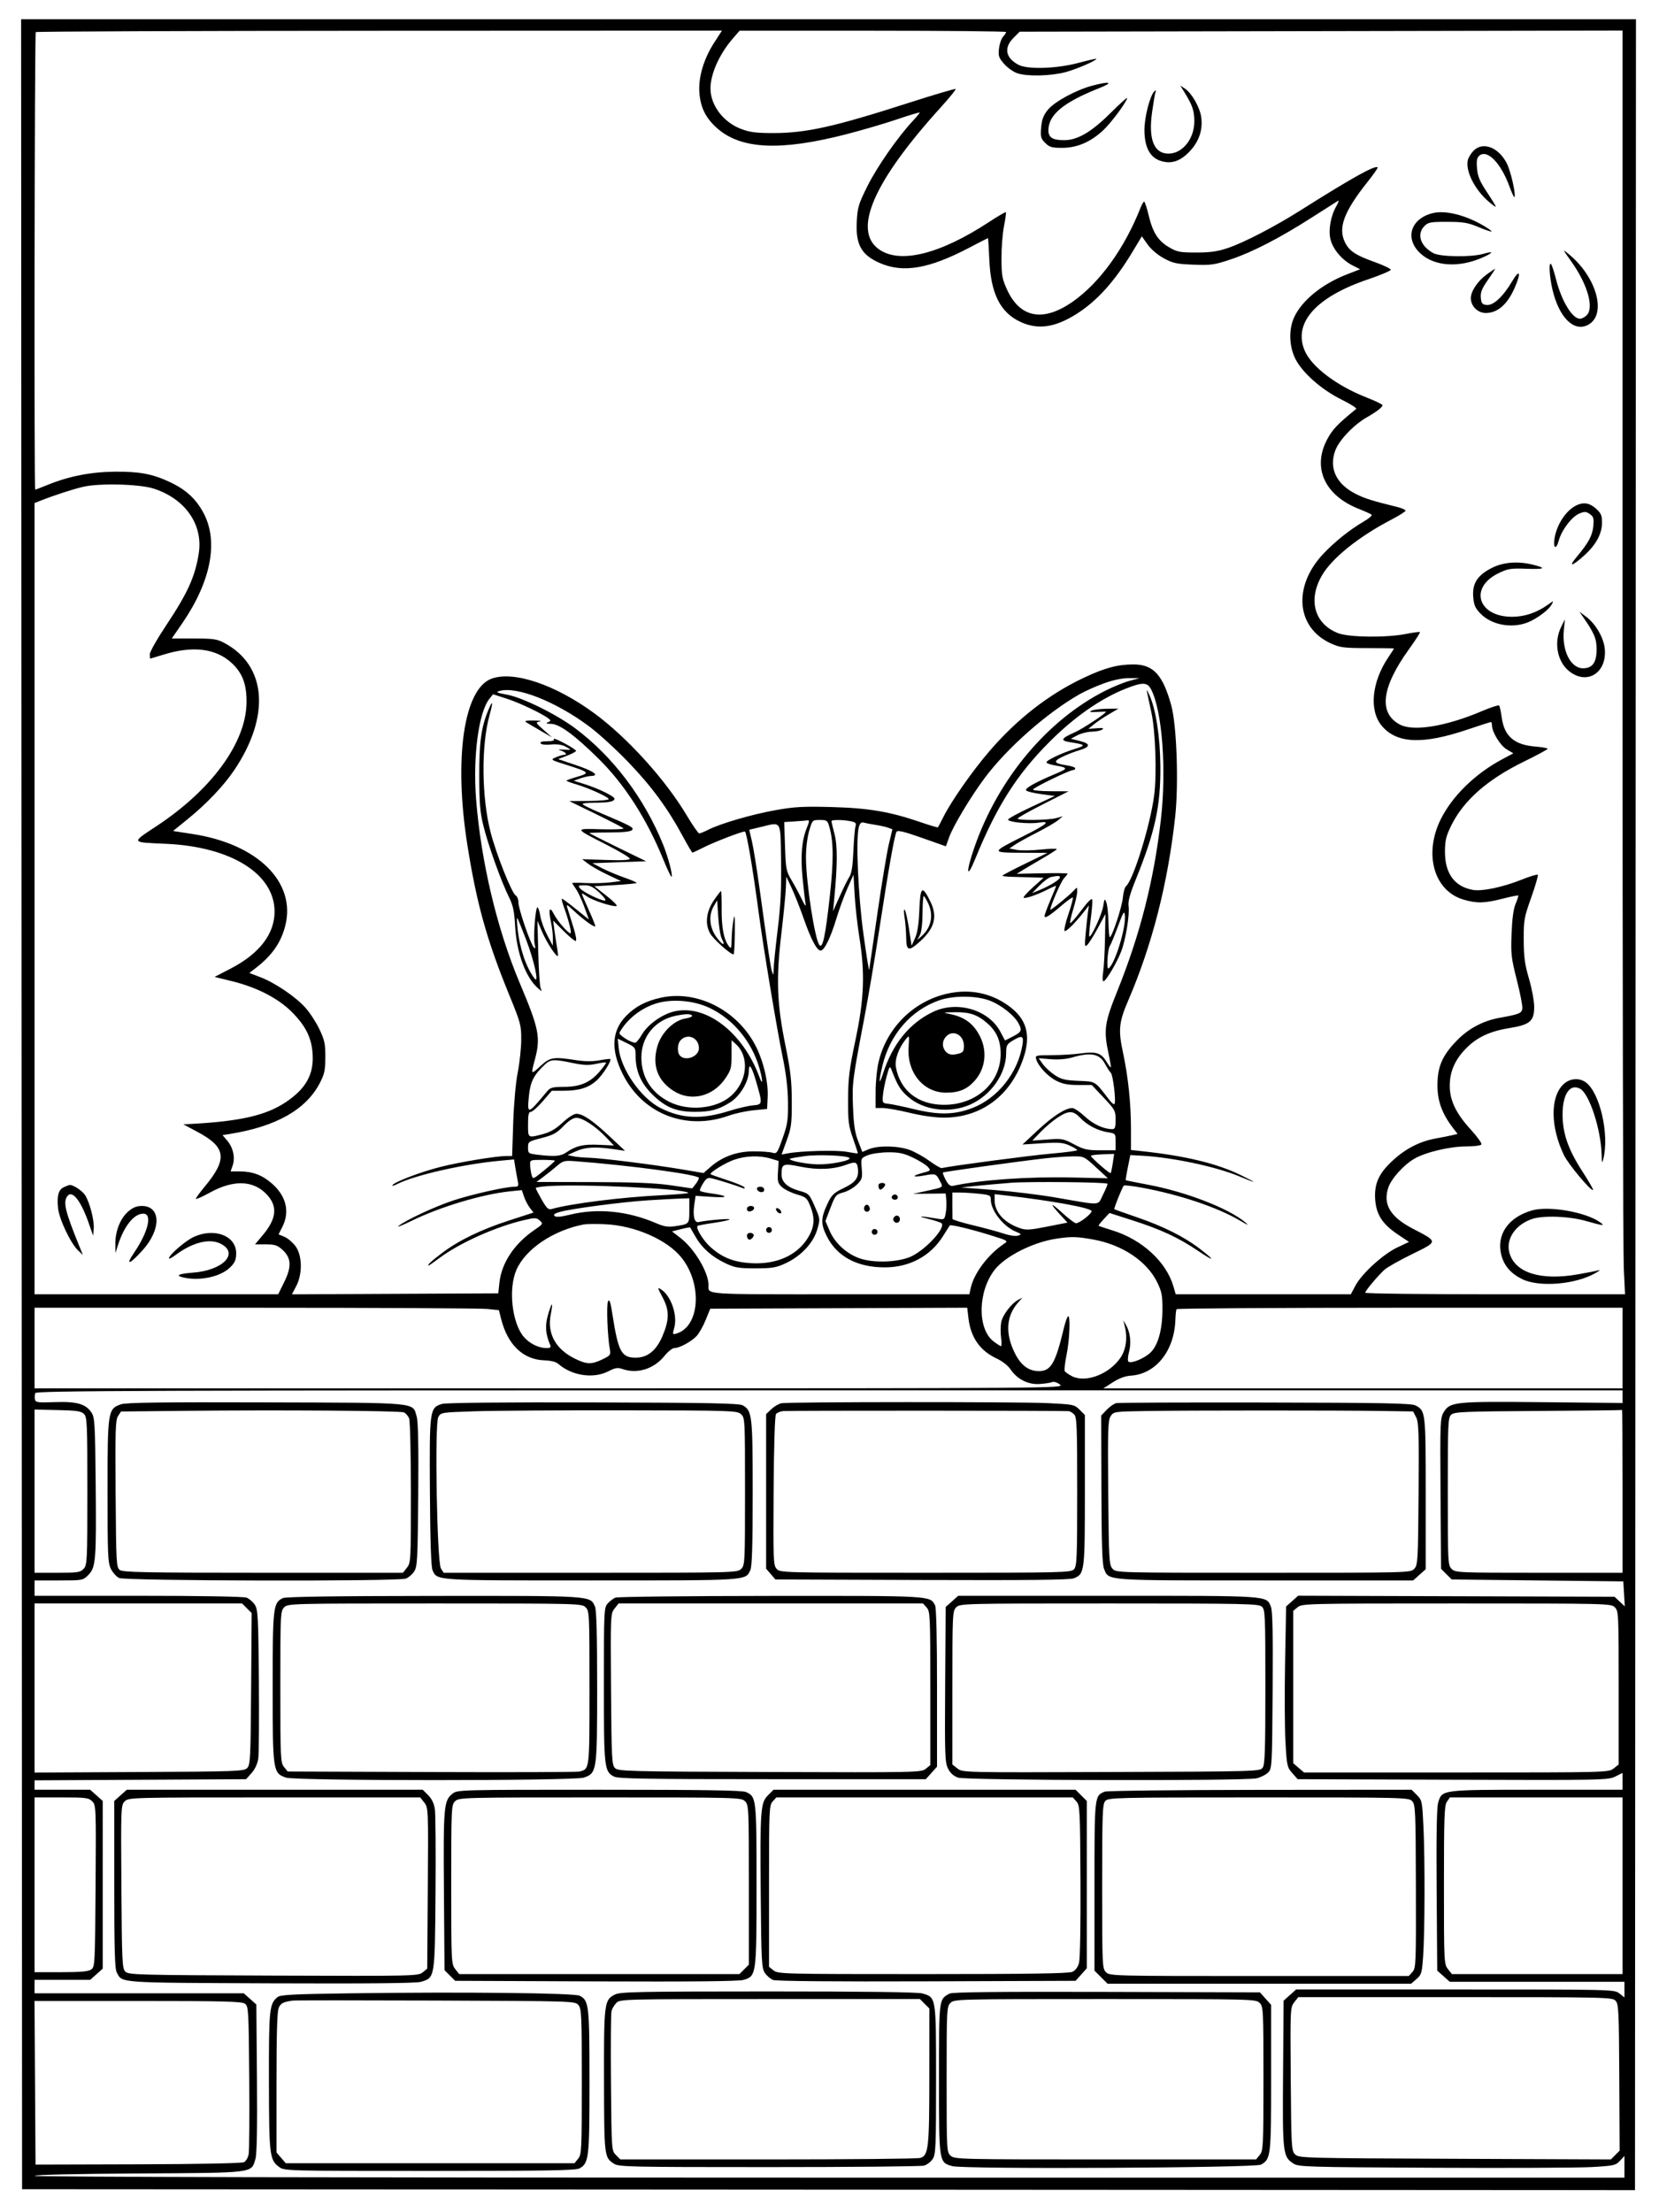 <svg xmlns="http://www.w3.org/2000/svg" width="864" height="1152" viewBox="0 0 864 1152" version="1.1">
	<path d="M 11.249 575.007 L 11.500 1140.014 431.500 1140.257 L 851.500 1140.500 851.751 575.250 L 852.002 10 431.500 10 L 10.998 10 11.249 575.007 M 18.619 16.715 C 18 17.334, 17.709 255, 18.328 255 C 18.508 255, 21.461 253.860, 24.891 252.466 C 36.006 247.950, 47.464 245.718, 60 245.628 C 72.777 245.536, 79.465 246.809, 88.500 251.053 C 96.851 254.975, 102.071 259.780, 106.012 267.174 C 113.926 282.019, 109.861 302.876, 94.791 324.753 L 89.454 332.500 100.977 332.500 C 111.115 332.500, 113.023 332.779, 116.849 334.821 C 138.915 346.596, 140.927 373.019, 121.901 401.178 C 116.440 409.259, 107.566 418.589, 97.815 426.500 L 90.129 432.734 100.442 434.329 C 134.320 439.570, 154.340 459.465, 148.548 482.137 C 146.306 490.912, 141.609 497.627, 133.176 504.110 L 129.853 506.666 135.578 508.857 C 143.295 511.810, 153.996 519.063, 159.098 524.799 C 161.398 527.385, 164.671 532.425, 166.372 536 C 169.044 541.615, 169.461 543.590, 169.435 550.500 C 169.410 557.273, 168.976 559.330, 166.605 563.911 C 159.405 577.817, 143.855 586.633, 119.706 590.500 L 115.912 591.107 118.416 594.083 C 121.467 597.708, 122.574 602.915, 121.159 606.975 L 120.104 610 124.686 610 C 131.544 610, 136.602 611.898, 141.696 616.381 C 149.100 622.899, 151.038 631.085, 147.034 638.933 L 145.069 642.786 148.095 644.039 C 149.760 644.729, 152.332 646.880, 153.811 648.819 C 157.434 653.568, 157.644 663.324, 154.262 669.759 L 152.023 674.017 205.762 673.759 L 259.500 673.500 260.097 667.950 C 261.201 657.682, 267.855 647.642, 278.253 640.555 C 282.849 637.422, 282.943 637.259, 281.120 635.608 C 279.387 634.040, 278.720 634.021, 272.867 635.380 C 258.349 638.751, 239.433 647.216, 228.965 655.026 C 226.036 657.212, 223.469 659, 223.260 659 C 222.172 659, 224.679 656.659, 230.262 652.461 C 239.067 645.842, 250.467 640.319, 265.169 635.548 L 277.839 631.438 275.940 628.969 C 274.896 627.611, 273.529 624.981, 272.902 623.124 L 271.762 619.748 265.631 620.377 C 251.294 621.846, 229.298 628.425, 214.500 635.670 C 209.550 638.094, 206.400 639.347, 207.500 638.455 C 211.287 635.385, 226.519 628.278, 236 625.157 C 245.749 621.948, 263.256 618, 267.735 618 C 270.039 618, 270.195 617.728, 269.598 614.750 C 269.240 612.962, 268.668 609.761, 268.327 607.635 L 267.708 603.770 260.604 604.422 C 241.238 606.197, 215.862 611.970, 206.640 616.699 C 205.067 617.505, 204.055 617.720, 204.392 617.175 C 205.463 615.442, 219.152 610.244, 229.500 607.640 C 239.697 605.075, 258.361 602, 263.733 602 L 266.710 602 267.280 584.750 C 267.615 574.642, 268.586 563.773, 269.627 558.500 C 270.604 553.550, 271.425 545.900, 271.452 541.500 C 271.497 533.946, 271.158 532.664, 265.360 518.500 C 253.603 489.779, 248.307 470.881, 243.448 440.308 C 236.245 394.987, 241.515 358.649, 256.052 353.398 C 267.595 349.228, 289.253 356.549, 309.580 371.492 C 326.717 384.090, 346.495 405.930, 357.562 424.475 C 360.689 429.714, 363.659 434, 364.163 434 C 364.667 434, 366.749 433.153, 368.790 432.118 C 375.201 428.865, 391.473 424.111, 403.718 421.913 C 413.706 420.120, 418.165 419.869, 433 420.261 C 452.257 420.770, 463.469 422.667, 479.254 428.087 C 484.164 429.773, 488.311 431.006, 488.470 430.826 C 488.629 430.647, 489.946 428.137, 491.397 425.250 C 495.524 417.032, 506.472 401.413, 515.282 391.172 C 529.743 374.362, 546.192 361.566, 564.407 352.957 C 575.262 347.826, 582.062 346, 590.315 346 C 600.669 346, 605.651 351.434, 610.030 367.500 C 612.834 377.790, 613.889 408.228, 612.031 425.251 C 608.252 459.886, 600.004 492.171, 587.571 521 C 582.741 532.201, 582.319 536.348, 584.824 548 C 587.548 560.669, 589 574.542, 589 587.889 L 589 598.856 594.750 599.476 C 617.650 601.947, 634.083 605.948, 646.500 612.077 C 655.212 616.378, 654.883 616.519, 645.366 612.564 C 633.087 607.460, 610.562 602.696, 594.589 601.823 L 588.679 601.500 587.363 607.941 C 586.640 611.483, 586.150 614.471, 586.274 614.582 C 586.398 614.692, 591.675 615.759, 598 616.952 C 617.726 620.674, 639.762 629.201, 648.500 636.494 C 650.766 638.386, 650.081 638.163, 645.700 635.584 C 633.951 628.668, 614.278 622.071, 594.661 618.469 C 589.799 617.576, 585.572 617.095, 585.267 617.400 C 584.488 618.178, 580.003 629.336, 580.335 629.669 C 580.485 629.819, 585.984 631.786, 592.554 634.041 C 605.815 638.592, 616.842 644.123, 624.690 650.159 C 633.200 656.704, 632.754 657.301, 623.834 651.304 C 613.510 644.363, 604.609 640.237, 589.524 635.401 L 577.831 631.653 574.809 634.886 C 573.146 636.665, 571.947 638.224, 572.143 638.352 C 572.339 638.479, 575.667 639.572, 579.537 640.781 C 594.823 645.554, 607.342 657.056, 611.069 669.750 L 612.317 674 657.910 674 L 703.503 674 705.901 669.480 C 709.233 663.199, 720.320 653.089, 727.690 649.611 L 733.812 646.722 728.052 642.876 C 719.924 637.448, 716.685 632.421, 716.177 624.444 C 715.657 616.267, 718.133 610.907, 725.573 604.107 C 732.120 598.124, 739.474 594.368, 747.519 592.900 C 750.809 592.299, 754.760 591.514, 756.299 591.154 L 759.099 590.500 756.436 587 C 750.928 579.759, 748.562 573.105, 748.614 565 C 748.674 555.513, 751.023 549.971, 758.194 542.388 C 764.444 535.778, 772.161 531.599, 781.070 529.996 C 791.281 528.160, 792.470 527.673, 792.827 525.173 C 793.007 523.916, 791.716 517.238, 789.958 510.334 C 787.033 498.849, 786.800 496.790, 787.216 486.140 C 787.521 478.346, 788.225 473.210, 789.349 470.596 C 790.271 468.450, 790.870 466.536, 790.678 466.345 C 790.487 466.154, 786.809 466.898, 782.505 467.999 C 773.089 470.407, 769.032 470.496, 762.126 468.445 C 746.783 463.888, 741.375 444.767, 750.314 426.680 C 756.274 414.620, 768.191 402.955, 782.195 395.472 L 788.154 392.289 784.725 390.265 C 781.352 388.275, 777 381.187, 777 377.684 C 777 376.758, 776.746 376, 776.436 376 C 776.127 376, 770.614 377.774, 764.186 379.943 C 740.865 387.812, 727.416 387.225, 719.652 377.998 C 712.910 369.985, 714.328 355.195, 723.082 342.223 C 724.687 339.845, 725.999 337.810, 725.998 337.700 C 725.996 337.590, 719.809 337.497, 712.248 337.493 C 699.918 337.488, 697.955 337.241, 693.212 335.104 C 675.019 326.905, 673.167 305.361, 689.196 288.373 C 695.143 282.071, 703.116 275.712, 710.316 271.530 C 712.965 269.991, 714.765 268.413, 714.316 268.022 C 713.867 267.631, 710.860 266.268, 707.633 264.992 C 689.870 257.970, 683.319 243.563, 691.180 228.813 C 693.979 223.563, 696.560 220.854, 706.313 212.934 C 706.761 212.571, 703.302 210.379, 698.628 208.063 C 688.186 202.891, 678.206 194.062, 674.583 186.791 C 671.371 180.344, 671.100 171.578, 673.922 165.363 C 677.928 156.541, 688.421 147.960, 701.356 142.928 L 708.336 140.212 704.323 138.165 C 699.025 135.462, 694.346 130, 692.979 124.922 C 691.666 120.047, 692.993 112.372, 696.042 107.205 C 697.121 105.376, 697.440 104.217, 696.752 104.629 C 696.063 105.041, 690.015 108.891, 683.311 113.186 C 666.615 123.881, 652.288 131.291, 641.037 135.050 C 632.391 137.939, 630.710 138.178, 621.537 137.824 C 612.705 137.483, 610.847 137.081, 606.061 134.469 C 602.822 132.701, 599.415 129.792, 597.639 127.279 L 594.656 123.058 589.785 131.161 C 580.592 146.453, 571.310 156.762, 560.702 163.461 C 549.411 170.592, 540.524 171.854, 531.429 167.619 C 520.920 162.726, 515.993 152.877, 515.233 135.250 C 514.966 129.063, 514.645 124, 514.518 124 C 514.391 124, 510.060 126.219, 504.894 128.932 C 483.739 140.039, 470.314 142.321, 458.037 136.896 C 448.557 132.707, 445.576 127.299, 446.200 115.419 C 446.591 107.963, 447.103 106.261, 451.790 96.855 C 456.756 86.888, 467.418 71.559, 475.250 63.125 C 477.313 60.904, 479 58.873, 479 58.612 C 479 58.350, 473.712 59.933, 467.250 62.128 C 460.788 64.324, 448.750 67.853, 440.500 69.972 C 406.426 78.723, 385.970 77.768, 373.561 66.845 C 367.626 61.621, 364.862 56.146, 364.238 48.382 C 363.599 40.411, 366.465 30.686, 371.959 22.185 L 375.987 15.953 197.612 16.025 C 99.506 16.064, 18.959 16.374, 18.619 16.715 M 381.493 20.250 C 374.619 28.225, 370.036 38.510, 370.017 46 C 369.995 54.754, 376.585 63.540, 385.843 67.103 C 390.410 68.860, 393.620 69.281, 402.500 69.290 C 419.878 69.307, 434.270 66.098, 473.852 53.376 C 486.696 49.248, 497.421 46.087, 497.685 46.352 C 497.949 46.616, 494.416 50.969, 489.833 56.025 C 454.950 94.507, 443.885 119.949, 457.739 129.814 C 468.619 137.561, 489.474 132.412, 514.976 115.681 C 519.638 112.622, 523.631 110.297, 523.848 110.515 C 524.066 110.732, 523.634 113.968, 522.889 117.705 C 522.144 121.442, 521.547 129, 521.560 134.500 C 521.583 143.341, 521.917 145.229, 524.448 150.792 C 531.195 165.623, 543.355 167.851, 558.706 157.070 C 572.751 147.207, 585.626 129.377, 593.961 108.250 C 594.666 106.462, 595.526 105.003, 595.871 105.007 C 596.217 105.011, 597.264 108.182, 598.198 112.055 C 600.393 121.157, 603.079 125.374, 608.837 128.759 C 613.037 131.228, 614.444 131.500, 623 131.500 C 630.336 131.499, 634.094 130.962, 639.500 129.140 C 647.808 126.341, 663.804 118.060, 677 109.727 C 704.132 92.594, 716.202 85.868, 717.494 87.161 C 717.720 87.387, 715.313 90.833, 712.145 94.818 C 699.939 110.169, 696.777 118.609, 700.419 126.109 C 702.647 130.695, 705.887 132.860, 715.906 136.455 C 720.572 138.130, 724.345 139.950, 724.289 140.500 C 724.233 141.050, 718.858 143.308, 712.344 145.519 C 685.397 154.663, 673.421 168.106, 679.424 182.472 C 682.962 190.940, 695.968 200.813, 711.750 207.013 C 716.288 208.795, 720 210.577, 720 210.972 C 720 212.055, 717.037 214.355, 711.763 217.365 C 705.044 221.200, 697.512 229.092, 695.472 234.435 C 691.939 243.686, 695.838 252.057, 706.076 257.200 C 710.943 259.645, 714.260 260.689, 727.750 264.026 C 730.087 264.604, 732 265.454, 732 265.915 C 732 266.375, 728.737 268.451, 724.750 270.528 C 707.700 279.406, 693.810 290.529, 688.538 299.526 C 681.015 312.362, 684.512 324.943, 696.934 329.738 C 702.619 331.932, 722.145 332.139, 732.295 330.113 C 736.032 329.367, 739.273 328.940, 739.498 329.165 C 739.722 329.389, 737.164 333.381, 733.812 338.036 C 719.418 358.027, 717.812 371.341, 729.071 377.321 C 736.105 381.057, 753.053 378.274, 771.804 370.304 C 776.371 368.363, 780.384 367.050, 780.721 367.388 C 781.059 367.726, 781.682 370.557, 782.105 373.679 C 783.421 383.377, 788.630 387.880, 799.546 388.756 C 803.096 389.041, 806 389.566, 806 389.922 C 806 390.279, 800.502 393.255, 793.782 396.536 C 774.621 405.889, 762.221 416.799, 755.747 430 C 753.103 435.392, 752.554 437.693, 752.530 443.500 C 752.481 454.865, 757.545 461.757, 767.169 463.425 C 771.939 464.251, 782.789 461.952, 792.534 458.050 C 796.795 456.344, 800.545 455.212, 800.868 455.535 C 801.191 455.858, 799.665 461.157, 797.478 467.311 C 793.737 477.832, 793.503 479.156, 793.549 489.500 C 793.589 498.415, 794.110 502.243, 796.299 509.696 C 797.785 514.754, 799 521.313, 799 524.272 C 799 531.815, 796.850 533.635, 785.833 535.418 C 775.747 537.051, 769.023 540.258, 763.303 546.166 C 757.682 551.971, 755.049 558.058, 755.022 565.312 C 754.993 573.015, 758.252 579.803, 766.080 588.346 C 769.414 591.984, 771.858 595.420, 771.512 595.981 C 771.165 596.541, 767.606 597, 763.601 597 C 755.027 597, 742.372 600.006, 736.529 603.430 C 730.955 606.697, 724.545 613.820, 723.019 618.442 C 720.130 627.196, 724.050 633.722, 735.900 639.887 C 749.086 646.747, 749.102 646.375, 735.338 653.124 C 728.827 656.317, 722.375 659.963, 721 661.228 C 717.460 664.483, 711 672.204, 711 673.180 C 711 673.631, 741.445 674, 778.655 674 L 846.310 674 845.655 660.342 C 845.295 652.830, 845 504.762, 845 331.301 L 845 15.918 688.019 16.209 L 531.038 16.500 527.852 19.686 C 522.678 24.861, 523.654 30.191, 530.427 33.744 C 535.236 36.266, 550.295 35.779, 561.750 32.730 C 566.837 31.375, 571 30.425, 571 30.617 C 571 31.561, 560.610 36.051, 554.929 37.563 C 547.238 39.610, 534.927 39.893, 529.800 38.142 C 527.765 37.447, 524.677 35.257, 522.938 33.277 C 520.159 30.112, 519.836 29.146, 520.270 25.297 C 520.541 22.889, 521.492 20.114, 522.382 19.131 C 523.272 18.147, 524 17.040, 524 16.671 C 524 16.302, 492.760 16, 454.578 16 L 385.156 16 381.493 20.250 M 569 44.563 C 560.507 46.772, 549.077 52.981, 545.664 57.240 C 543.394 60.073, 542.557 62.300, 542.215 66.418 C 541.815 71.243, 542.054 72.145, 544.337 74.428 C 546.558 76.649, 547.768 76.999, 553.205 76.990 C 560.907 76.978, 567.855 74.018, 574.451 67.939 C 578.629 64.087, 587 52.802, 587 51.021 C 587 50.608, 583.063 54.180, 578.250 58.959 C 568.365 68.776, 561.140 73, 554.238 73 C 548.248 73, 546 71.612, 546 67.915 C 546 59.777, 553.786 53.306, 572.500 45.891 C 580.161 42.855, 578.291 42.145, 569 44.563 M 617.131 48.526 C 621.050 54.909, 622 57.775, 622 63.209 C 622 72.299, 615.825 80, 608.535 80 C 600.983 80, 598.030 72.592, 599.981 58.539 C 600.665 53.610, 601.466 48.885, 601.760 48.039 C 602.128 46.979, 601.962 46.811, 601.226 47.500 C 598.932 49.648, 596 61.024, 596.016 67.718 C 596.038 76.589, 598.825 81.929, 604.388 83.760 C 609.996 85.605, 614.842 83.979, 619.815 78.585 C 624.527 73.473, 626.480 67.528, 625.590 61.010 C 624.889 55.881, 620.663 48.479, 617.096 46.133 L 614.692 44.551 617.131 48.526 M 767.495 78.414 C 766.168 79.742, 764.804 81.931, 764.466 83.280 C 763.063 88.868, 767.907 98.607, 775.250 104.962 C 777.313 106.747, 779 107.930, 779 107.592 C 779 107.253, 776.898 103.815, 774.329 99.952 C 770.622 94.377, 769.569 91.844, 769.223 87.675 C 768.886 83.615, 769.166 82.107, 770.453 81.039 C 774.570 77.622, 781.668 84.899, 786.115 97.096 C 787.309 100.369, 788.465 102.868, 788.685 102.649 C 789.653 101.680, 786.823 89.131, 784.710 85.025 C 780.425 76.698, 772.323 73.586, 767.495 78.414 M 746.275 110.960 C 734.490 113.800, 731.334 124.464, 739.991 132.192 C 747.386 138.794, 760.074 139.504, 772.333 134.002 C 777.999 131.459, 778.054 130.569, 772.444 132.202 C 766.222 134.012, 750.090 133.784, 746.498 131.834 C 739.690 128.140, 737.653 121.901, 741.876 117.682 C 743.824 115.736, 745.110 115.502, 753.780 115.519 C 762.047 115.536, 764.464 115.941, 769.952 118.234 C 773.500 119.717, 776.573 120.761, 776.780 120.553 C 776.987 120.346, 775.094 118.968, 772.573 117.490 C 763.153 111.970, 752.778 109.393, 746.275 110.960 M 818.332 136.192 C 826.935 148.285, 830.353 160.560, 826.171 164.345 C 825.165 165.255, 823.675 166, 822.860 166 C 818.855 166, 813.274 156.802, 810.370 145.415 C 809.400 141.612, 808.245 138.072, 807.803 137.550 C 806.489 135.995, 806.918 144.028, 808.511 150.781 C 811.903 165.172, 819.457 172.856, 826.743 169.328 C 837.039 164.341, 831.840 144.535, 817.035 132.351 C 813.651 129.566, 813.681 129.654, 818.332 136.192 M 774.291 142.904 C 769.622 146.286, 766 151.673, 766 155.233 C 766 159.442, 769.588 163.001, 773.823 162.993 C 780.031 162.982, 785.182 158.407, 788.991 149.521 C 792.357 141.669, 791.440 139.877, 787.476 146.559 C 782.718 154.578, 777.694 159.215, 774.198 158.811 C 771.907 158.547, 771.455 157.970, 771.203 154.982 C 770.970 152.214, 771.762 150.243, 774.922 145.732 C 777.131 142.579, 778.794 140, 778.619 140 C 778.444 140, 776.496 141.307, 774.291 142.904 M 43.410 253.482 C 37.965 254.727, 28.447 257.829, 20.750 260.866 L 18 261.950 18 467.975 L 18 674 81.437 674 L 144.875 674 148.070 667.510 C 151.996 659.534, 151.711 654.979, 147.019 650.750 C 144.460 648.443, 143.069 648, 138.391 648 L 132.814 648 136.930 643.084 C 144.253 634.337, 144.718 627.784, 138.459 621.526 C 131.513 614.580, 121.419 614.394, 109.399 620.991 C 105.330 623.224, 102 624.699, 102 624.269 C 102 623.838, 104.054 621.014, 106.564 617.993 C 118.631 603.468, 117.832 597.432, 102.777 589.388 L 95.500 585.500 100 585.255 C 125.246 583.877, 138.588 580.794, 148.794 573.979 C 159.280 566.977, 163.434 559.591, 162.823 549.040 C 162.329 540.521, 159.236 534.236, 151.951 526.951 C 144.862 519.862, 133.839 514.172, 121.092 511.023 L 111.758 508.716 120.145 504.375 C 135.082 496.642, 142.970 486.408, 142.990 474.739 C 143.024 455.097, 120.372 440.931, 86.500 439.412 C 67.840 438.576, 68.095 439.079, 81.752 430.043 C 110.302 411.152, 128.085 386.733, 128.390 366 C 128.531 356.399, 126.311 350.464, 120.619 345.216 C 112.349 337.593, 100.266 336.152, 84.929 340.959 C 81.393 342.067, 78.388 342.980, 78.250 342.987 C 78.112 342.994, 78 341.977, 78 340.727 C 78 339.477, 81.889 332.614, 86.641 325.477 C 97.739 308.811, 101.601 300.283, 103.507 288.231 C 105.877 273.247, 96.538 259.780, 80.083 254.452 C 72.721 252.069, 51.983 251.520, 43.410 253.482 M 822 262.722 C 816.333 264.851, 811.019 272.288, 809.653 280 C 808.694 285.417, 810.394 286.715, 811.760 281.609 C 813.249 276.039, 818.610 269.005, 822.607 267.377 C 825.235 266.306, 826.061 266.355, 827.971 267.692 C 829.921 269.058, 830.165 269.933, 829.763 274.112 C 829.295 278.988, 827.283 282.669, 820.942 290.250 C 816.619 295.419, 818.725 294.952, 824.942 289.363 C 831.206 283.730, 834.314 278.011, 834.325 272.094 C 834.332 268.398, 833.820 267.228, 831.151 264.844 C 828.120 262.135, 825.300 261.481, 822 262.722 M 776.930 295.750 C 769.452 299.539, 766.688 303.829, 767.246 310.782 C 767.593 315.106, 768.276 316.689, 771.009 319.510 C 777.247 325.946, 788.890 327.629, 797.406 323.327 C 802.068 320.972, 806.836 317.175, 808.102 314.809 C 809.229 312.704, 809.224 312.704, 806.160 314.886 C 800.311 319.051, 794.131 321.149, 787.601 321.187 C 769.784 321.289, 764.900 306.089, 780.325 298.542 C 785.273 296.121, 786.715 295.886, 794.818 296.177 C 804.510 296.525, 805.646 295.904, 798.574 294.123 C 790.601 292.115, 782.973 292.689, 776.930 295.750 M 824.250 321 C 830.312 329.736, 831.500 332.546, 831.500 338.145 C 831.500 345.010, 829.356 348, 824.434 348 C 817.996 348, 813.382 338.847, 814.436 328.165 L 814.995 322.500 813.024 326.500 C 809.190 334.278, 810.876 344.194, 816.893 349.257 C 826.205 357.092, 836.983 350.584, 835.761 337.865 C 835.204 332.064, 830.999 324.840, 826.007 321.110 L 822.515 318.500 824.250 321 M 574.982 355.829 C 570.847 357.323, 565.109 359.885, 562.231 361.523 C 545.285 371.166, 524.639 389.375, 512.901 405.032 C 505.645 414.710, 496.388 430.138, 494.285 436.060 L 492.630 440.720 480.150 436.318 C 470.768 433.010, 467.479 432.224, 466.905 433.154 C 465.866 434.834, 462.791 452.250, 457.925 484 C 455.692 498.575, 452.278 518.825, 450.339 529 C 443.883 562.884, 443.765 563.808, 444.245 576.500 C 444.591 585.659, 445.219 589.845, 446.895 594.180 L 449.091 599.860 452.514 598.430 C 457.397 596.389, 467.971 596.617, 473.958 598.892 C 476.697 599.933, 481.303 602.520, 484.193 604.642 C 487.083 606.763, 489.909 608.394, 490.474 608.266 C 495.608 607.100, 536.424 601.710, 547.232 600.769 C 554.804 600.111, 561 599.286, 561 598.938 C 561 598.589, 559.201 597.493, 557.003 596.501 C 553.621 594.976, 551.430 594.799, 542.753 595.350 L 532.500 596 540.500 588.534 C 548.390 581.170, 554.884 577, 558.462 577 C 559.469 577, 562.417 578.987, 565.014 581.417 C 569.341 585.464, 574.787 587.980, 579.250 587.994 C 580.680 587.999, 581 587.102, 581 583.089 C 581 578.442, 580.667 577.825, 574.785 571.589 L 568.571 565 561.497 565 C 556.133 565, 553.359 564.456, 550.020 562.750 C 545.585 560.484, 540.699 555.204, 539.610 551.500 C 539.054 549.609, 539.499 549.498, 547.761 549.470 C 552.567 549.453, 559.269 549.056, 562.654 548.587 C 570.726 547.470, 573.376 548.255, 576.031 552.551 C 577.240 554.506, 578.354 555.969, 578.508 555.803 C 578.662 555.636, 578.158 552.575, 577.388 549 C 574.688 536.470, 575.205 532.649, 581.810 516.289 C 593.740 486.741, 600.917 458.570, 604.558 427 C 607.580 400.791, 605.298 370.213, 599.480 358.962 C 597.535 355.201, 594.993 355.143, 586.171 358.658 C 573.079 363.876, 559.464 373.398, 546.460 386.432 C 529.552 403.380, 519.023 419.963, 508.006 447 C 503.263 458.638, 502.917 454.304, 507.531 441.050 C 519.943 405.390, 545.551 374.833, 575.782 359.610 C 579.787 357.593, 585.412 355.310, 588.282 354.537 L 593.500 353.132 588 353.122 C 584.507 353.116, 579.757 354.103, 574.982 355.829 M 260.043 359.847 C 258.046 360.434, 258.797 360.789, 264.043 361.740 C 272.001 363.182, 289.707 371.909, 299.500 379.217 C 319.057 393.809, 335.436 415.424, 345.263 439.609 C 347.943 446.204, 350.498 455.836, 349.762 456.571 C 349.507 456.826, 347.600 452.864, 345.523 447.767 C 336.818 426.407, 325.268 408.419, 311.642 395.002 C 299.132 382.684, 291.436 377.043, 287 376.940 C 284.465 376.882, 284.009 376.659, 285.347 376.133 C 286.857 375.538, 286.948 375.206, 285.847 374.311 C 282.744 371.788, 270.625 365.995, 263.961 363.848 L 256.792 361.539 254.905 363.868 C 249.285 370.809, 246.202 394.004, 247.947 416.217 C 250.499 448.695, 258.853 483.873, 270.661 511.866 C 280.812 535.931, 281.655 540.246, 278.500 552 C 276.435 559.693, 276.477 559.737, 281.478 555.127 C 286.490 550.507, 288.157 550.231, 299.964 552.062 C 304.554 552.775, 308.574 552.804, 312.156 552.151 C 315.095 551.615, 317.644 551.318, 317.820 551.492 C 318.662 552.320, 313.720 560.038, 310.586 562.790 C 306.328 566.529, 301.525 567.987, 293.441 567.994 L 287.381 568 282.633 573.500 C 280.022 576.525, 277.236 579, 276.442 579 C 275.334 579, 275 580.504, 275 585.500 C 275 592.801, 274.825 592.688, 282.819 590.560 C 286.610 589.551, 289.542 587.831, 293.026 584.572 C 295.901 581.884, 298.859 580.002, 300.207 580.005 C 303.566 580.013, 308.758 583.555, 317.632 591.894 L 325.500 599.288 319.500 598.409 C 310.135 597.038, 304.799 597.336, 300.002 599.499 L 295.578 601.494 298.539 602.129 C 300.168 602.478, 303.835 602.817, 306.688 602.882 C 313.049 603.027, 340.597 606.484, 355.449 609.002 L 366.398 610.858 369.903 607.780 C 376.006 602.422, 383.484 599.641, 391.992 599.566 C 396.121 599.530, 400.663 599.827, 402.085 600.228 C 404.573 600.928, 404.778 600.649, 407.585 592.728 C 410.144 585.505, 410.487 583.217, 410.390 574 C 410.317 567.033, 409.417 559.294, 407.715 551 C 404.408 534.886, 397.579 493.736, 395.018 474.500 C 391.964 451.559, 388.785 433, 387.908 433 C 386.236 433, 372.229 438.386, 366.779 441.125 C 363.632 442.706, 360.860 444, 360.619 444 C 360.378 444, 358.058 440.063, 355.462 435.250 C 347.695 420.851, 339.153 409.260, 327.070 396.726 C 320.784 390.204, 311.784 381.977, 307.070 378.444 C 289.577 365.329, 269.029 357.204, 260.043 359.847 M 597.588 361.500 C 597.917 363.150, 598.836 367.425, 599.629 371 C 601.761 380.607, 602.519 403.206, 601.079 414.214 C 599.036 429.826, 590.186 458.369, 586.418 461.500 C 585.756 462.050, 585.015 464.750, 584.771 467.500 C 584.345 472.298, 579.148 488, 577.985 488 C 577.676 488, 577.358 484.512, 577.277 480.250 C 577.197 475.988, 576.711 471.375, 576.198 470 C 575.332 467.679, 575.212 467.822, 574.527 472 C 573.830 476.251, 568.166 488.499, 567.299 487.632 C 567.077 487.410, 567.407 483.380, 568.033 478.677 C 568.659 473.974, 569.020 469.401, 568.835 468.515 C 568.616 467.462, 566.655 469.374, 563.170 474.039 C 560.239 477.964, 557.620 480.954, 557.350 480.684 C 557.081 480.414, 557.791 477.177, 558.930 473.491 C 560.068 469.805, 561 465.662, 561 464.284 C 561 461.821, 560.970 461.812, 559.250 463.729 C 557.082 466.145, 547 474.361, 547 473.712 C 547 471.816, 552.531 459.093, 554.076 457.436 C 555.134 456.300, 556.001 455.175, 556.002 454.936 C 556.003 454.696, 550.040 454.620, 542.752 454.768 L 529.500 455.035 532.500 453.181 C 534.150 452.161, 538.740 449.446, 542.700 447.148 C 546.661 444.850, 550.105 442.639, 550.355 442.235 C 550.606 441.831, 546.903 441.906, 542.127 442.403 C 537.351 442.899, 531.696 442.978, 529.562 442.578 L 525.681 441.849 528.590 439.871 C 530.191 438.782, 535.325 435.943, 540 433.560 C 544.675 431.178, 549.625 428.292, 551 427.148 L 553.500 425.068 550.007 426.034 C 545.897 427.170, 530 427.341, 530 426.249 C 530 425.835, 535.962 422.476, 543.250 418.783 L 556.500 412.068 547.250 412.034 C 542.163 412.015, 538 411.618, 538 411.151 C 538 410.243, 557.020 401, 558.888 401 C 559.499 401, 560 400.601, 560 400.114 C 560 399.626, 558.087 398.938, 555.750 398.584 C 548.786 397.531, 548.241 396.546, 553.275 394.109 C 555.729 392.921, 559.673 391.389, 562.042 390.703 C 567.992 388.980, 568.128 387.313, 562.435 385.879 L 557.725 384.693 561.113 382.889 C 562.976 381.896, 566.300 381.058, 568.500 381.027 C 570.700 380.995, 573.175 380.500, 574 379.926 C 575.118 379.148, 574.392 378.970, 571.149 379.227 L 566.799 379.572 569.649 377.224 C 571.217 375.933, 574.750 373.558, 577.500 371.948 L 582.500 369.019 576.500 369.080 C 573.200 369.113, 569.600 369.556, 568.500 370.063 C 567.009 370.751, 567.708 370.922, 571.250 370.736 C 573.862 370.598, 576 370.547, 576 370.623 C 576 371.518, 563.820 379.547, 559.691 381.373 C 552.551 384.531, 552.006 385.670, 557.246 386.484 C 565.466 387.763, 565.748 388.149, 559.805 389.988 C 553.048 392.078, 545 395.878, 545 396.978 C 545 397.418, 546.688 398.076, 548.750 398.442 C 556.557 399.826, 556.591 400.080, 549.381 403.112 C 539.436 407.295, 533.951 410.351, 534.330 411.499 C 534.512 412.049, 537.965 412.950, 542.004 413.500 L 549.348 414.500 537.174 420.181 C 530.478 423.306, 525 426.285, 525 426.802 C 525 428.129, 535.883 429.202, 541.015 428.382 C 547.535 427.339, 545.442 429.150, 532.720 435.556 C 516.060 443.945, 516.057 443.987, 532.036 444.070 L 545.500 444.140 533.807 449.820 C 527.376 452.944, 522.089 455.725, 522.057 456 C 522.026 456.275, 524.250 456.545, 527 456.600 C 529.750 456.655, 534.587 456.787, 537.750 456.893 L 543.500 457.087 538.028 461.988 C 535.018 464.684, 532.811 467.144, 533.122 467.455 C 533.815 468.148, 540.241 465.938, 545.847 463.078 C 548.131 461.913, 550 461.146, 550 461.375 C 550 461.604, 548.650 464.963, 547 468.840 C 545.350 472.718, 544 476.381, 544 476.980 C 544 478.542, 546.522 476.996, 552.878 471.539 C 555.835 469, 558.468 467.135, 558.729 467.395 C 558.989 467.656, 557.966 471.507, 556.455 475.955 C 554.943 480.402, 554.033 484.366, 554.431 484.764 C 555.129 485.462, 560.031 480.587, 564.797 474.455 L 567.094 471.500 566.550 475.500 C 566.251 477.700, 565.724 482.650, 565.380 486.500 C 564.817 492.804, 564.908 493.351, 566.301 492 C 567.152 491.175, 569.615 487.222, 571.774 483.216 L 575.701 475.933 575.477 488.716 C 575.354 495.747, 574.920 503.637, 574.513 506.250 C 574.092 508.954, 574.162 511, 574.675 511 C 575.932 511, 581.728 501.224, 583.946 495.365 C 586.292 489.166, 588.398 476.150, 587.754 471.827 C 587.394 469.408, 588.419 465.634, 591.507 458 C 601.605 433.038, 604.460 419.892, 604.319 399 C 604.216 383.886, 601.951 369.193, 598.613 362 C 597.043 358.615, 597.009 358.599, 597.588 361.500 M 254.433 369.505 C 250.629 378.611, 249.555 386.265, 249.595 404 C 249.628 418.494, 250.006 422.994, 251.796 430.196 C 254.299 440.271, 261.027 459.039, 264.987 467 C 267.221 471.491, 267.828 474.335, 268.290 482.500 C 269.065 496.198, 273.760 508.956, 280.066 514.501 C 282.339 516.500, 282.339 516.500, 281.541 514.500 C 281.101 513.400, 280.553 505.075, 280.321 496 L 279.900 479.500 282.347 485.270 C 284.607 490.601, 289.784 498.549, 290.518 497.815 C 290.692 497.641, 290.478 495.474, 290.041 492.999 C 289.605 490.525, 288.988 486.452, 288.670 483.949 L 288.093 479.397 293.394 484.699 C 296.310 487.614, 299.179 490, 299.770 490 C 300.428 490, 299.970 487.187, 298.589 482.750 C 297.348 478.762, 295.982 474.375, 295.554 473 C 294.833 470.683, 295.059 470.764, 298.638 474.098 C 304.100 479.186, 310 483.416, 310 482.244 C 310 481.697, 308.425 477.794, 306.500 473.569 C 304.575 469.345, 303 465.658, 303 465.377 C 303 465.095, 304.247 465.752, 305.772 466.838 C 308.751 468.959, 319.347 472.384, 321.111 471.796 C 321.701 471.600, 319.334 469.203, 315.851 466.469 L 309.518 461.500 320.287 460.889 C 326.210 460.552, 331.262 460.071, 331.515 459.819 C 331.767 459.567, 328.942 458.309, 325.237 457.024 C 321.531 455.739, 316.250 453.520, 313.500 452.094 L 308.500 449.500 322.500 449 L 336.500 448.500 321.750 441.315 C 313.637 437.364, 307.001 433.989, 307.001 433.815 C 307.002 433.642, 311.705 433.500, 317.452 433.500 C 324.215 433.500, 328.323 433.079, 329.094 432.307 C 330.391 431.009, 329.131 430.317, 313 423.463 C 308.325 421.477, 304.072 419.435, 303.550 418.926 C 302.965 418.356, 305.336 418, 309.718 418 C 317.100 418, 320 417.410, 320 415.910 C 320 414.686, 311.636 410.597, 304.654 408.408 L 298.809 406.574 302.154 405.363 C 303.994 404.697, 306.550 404.118, 307.833 404.076 C 312.494 403.924, 309.198 401.554, 300.015 398.454 L 290.660 395.295 295.330 393.512 C 297.898 392.531, 300 391.402, 300 391.003 C 300 390.605, 297.236 388.805, 293.858 387.005 C 290.480 385.204, 288.031 384.242, 288.417 384.866 C 288.896 385.641, 287.816 386, 285 386 C 282.287 386, 281.111 386.371, 281.554 387.088 C 281.956 387.738, 284.096 387.986, 286.864 387.704 C 289.762 387.409, 292.531 387.760, 294.250 388.641 C 295.762 389.417, 297 390.174, 297 390.325 C 297 390.475, 295.313 390.485, 293.250 390.346 C 291.188 390.207, 290.400 390.341, 291.500 390.644 C 294.185 391.383, 295.822 392.987, 293.950 393.045 C 293.152 393.070, 291.162 393.661, 289.527 394.358 C 286.565 395.621, 286.584 395.635, 295.027 398.303 C 307.046 402.102, 307.434 402.527, 300.679 404.491 C 297.556 405.399, 295 406.318, 295 406.532 C 295 406.747, 297.256 407.593, 300.014 408.412 C 306.777 410.420, 317 415.069, 317 416.137 C 317 416.611, 312.387 417.040, 306.750 417.089 L 296.500 417.178 310.188 423.839 C 317.716 427.503, 324.241 430.877, 324.688 431.337 C 325.134 431.798, 319.977 432.023, 313.228 431.837 C 298.889 431.443, 298.793 431.181, 316.250 440.084 C 322.712 443.380, 328 446.564, 328 447.159 C 328 447.900, 324.078 448.111, 315.587 447.828 L 303.174 447.415 306.337 449.825 C 308.077 451.151, 312.632 453.713, 316.460 455.520 L 323.420 458.804 317.912 459.492 C 314.883 459.870, 309.162 460.027, 305.200 459.840 C 301.237 459.653, 297.997 459.656, 297.998 459.846 C 297.999 460.036, 298.883 461.432, 299.963 462.948 C 301.042 464.464, 302.998 468.660, 304.309 472.271 L 306.693 478.838 299.986 473.419 C 296.297 470.439, 293.011 468, 292.684 468 C 292.356 468, 292.789 469.913, 293.646 472.250 C 296.124 479.013, 297.882 486, 297.106 486 C 295.822 486, 290.264 479.578, 288.451 476 C 286.217 471.591, 285.506 473.469, 286.917 480.048 C 287.513 482.826, 287.979 486.764, 287.953 488.799 L 287.906 492.500 285.014 487 C 283.423 483.975, 281.817 479.582, 281.445 477.238 C 281.074 474.893, 280.412 472.754, 279.975 472.484 C 278.895 471.817, 277.597 488.247, 278.455 491.720 C 278.953 493.735, 278.839 494.203, 278.042 493.421 C 276.346 491.757, 270 473.283, 270 470.009 C 270 468.409, 269.361 466.740, 268.580 466.300 C 266.542 465.151, 258.509 444.983, 255.541 433.562 C 250.805 415.333, 250.538 388.336, 254.937 372.472 C 256.913 365.344, 256.699 364.082, 254.433 369.505 M 274 376.084 C 274.825 376.615, 278.200 378.610, 281.500 380.517 L 287.500 383.984 283.096 380.082 C 278.863 376.332, 278.785 376.162, 281.096 375.726 C 282.418 375.476, 281.025 375.238, 278 375.195 C 274.115 375.140, 272.940 375.401, 274 376.084 M 413.956 427.733 L 408.412 428.088 408.832 440.714 C 409.228 452.603, 409.429 453.637, 412.272 458.420 C 413.932 461.214, 416.365 465.750, 417.677 468.500 C 418.989 471.250, 419.845 472.375, 419.579 471 C 419.314 469.625, 418.601 463.524, 417.996 457.442 C 416.823 445.663, 417.555 437.394, 420.367 430.664 C 421.461 428.045, 421.556 427.054, 420.699 427.189 C 420.040 427.293, 417.005 427.538, 413.956 427.733 M 421.381 432.750 C 420.414 436.069, 419.719 441.883, 419.736 446.500 C 419.786 459.777, 424.456 489.856, 426.837 492.237 C 428.478 493.878, 429.869 487.309, 432.073 467.500 C 434.193 448.451, 434.163 438.536, 431.965 430.750 C 430.972 427.233, 430.662 427, 426.981 427 C 423.063 427, 423.053 427.011, 421.381 432.750 M 433 427.606 C 433 427.939, 433.727 430.976, 434.617 434.356 C 436.216 440.435, 436.159 450.533, 434.425 468.500 L 433.845 474.500 437.340 466.701 C 439.262 462.412, 441.542 457.822, 442.407 456.502 C 443.500 454.834, 444.118 450.804, 444.434 443.301 C 444.683 437.360, 445.174 431.551, 445.524 430.391 C 446.057 428.622, 445.642 428.178, 442.955 427.641 C 438.902 426.830, 433 426.809, 433 427.606 M 447.283 430.693 C 445.616 436.669, 446.887 466.094, 449.695 486.500 C 451.208 497.500, 452.554 505.825, 452.686 505 C 452.817 504.175, 454.747 490.900, 456.975 475.500 C 459.202 460.100, 461.864 443.981, 462.891 439.679 L 464.759 431.859 462.629 431.055 C 461.458 430.612, 458.475 429.936, 456 429.552 C 453.525 429.168, 450.727 428.636, 449.783 428.370 C 448.556 428.024, 447.843 428.687, 447.283 430.693 M 396.350 430.617 L 390.199 432.094 391.600 438.098 C 392.370 441.401, 394.133 452.292, 395.517 462.301 C 400.250 496.538, 401.275 503.382, 402.051 505.940 C 402.729 508.172, 402.839 507.988, 402.914 504.500 C 402.961 502.300, 403.912 493.075, 405.026 484 C 406.559 471.518, 406.985 462.873, 406.776 448.500 C 406.459 426.679, 407.232 428.005, 396.350 430.617 M 441.377 462.500 C 439.659 466.350, 437.029 473.550, 435.533 478.500 C 432.529 488.437, 429.293 495, 427.397 495 C 425.440 495, 422.336 489.157, 418.592 478.427 C 416.687 472.967, 413.862 465.800, 412.314 462.500 L 409.500 456.500 409.258 462.500 C 409.126 465.800, 408.060 476.600, 406.891 486.500 C 404.139 509.815, 404.621 522.696, 409.063 544.500 C 411.733 557.604, 412.329 562.853, 412.356 573.500 C 412.385 585.135, 412.108 587.273, 409.716 593.860 L 407.044 601.221 410.272 600.606 C 417.081 599.309, 435.720 598.821, 441 599.802 C 444.025 600.363, 446.598 600.727, 446.719 600.610 C 446.839 600.492, 445.744 597.044, 444.286 592.948 C 441.920 586.303, 441.640 584.099, 441.684 572.500 C 441.726 561.384, 442.285 556.892, 445.539 541.500 C 450.056 520.137, 450.555 506.791, 447.538 488 C 446.522 481.675, 445.423 471.775, 445.096 466 L 444.500 455.500 441.377 462.500 M 547.405 456.685 C 546.253 456.913, 543.553 458.900, 541.405 461.101 L 537.500 465.103 541.500 463.454 C 546.868 461.242, 552 458.047, 552 456.918 C 552 455.986, 551.166 455.944, 547.405 456.685 M 302.128 462.659 C 303.695 464.554, 312.747 468.988, 315 468.965 C 315.888 468.956, 314.782 467.328, 312.289 464.975 C 308.959 461.832, 307.311 461, 304.416 461 C 301.121 461, 300.892 461.166, 302.128 462.659 M 478.793 473.823 C 478.499 481.251, 477.818 485.717, 476.556 488.500 L 474.741 492.500 473.385 483.564 C 472.639 478.650, 471.640 474.240, 471.165 473.765 C 470.681 473.281, 470.649 475.009, 471.092 477.701 C 471.526 480.341, 471.908 485.087, 471.940 488.250 C 472.013 495.250, 473.221 495.602, 479.062 490.325 C 486.754 483.375, 488.362 477.304, 484.565 469.544 C 480.274 460.773, 479.281 461.509, 478.793 473.823 M 371.885 468.667 C 367.812 474.587, 367.040 480.966, 369.787 486 C 371.404 488.962, 380.339 496.979, 382.042 496.995 C 382.339 496.998, 382.636 491.938, 382.701 485.750 C 382.793 477.065, 382.629 475.526, 381.984 479 C 381.524 481.475, 381.101 485.975, 381.042 489 C 380.944 494.095, 380.827 494.355, 379.448 492.531 C 376.928 489.198, 375.751 482.910, 375.839 473.250 C 375.885 468.163, 375.737 464, 375.509 464 C 375.282 464, 373.651 466.100, 371.885 468.667 M 480.447 475.353 C 480.414 481, 479.880 485.457, 479.051 487 L 477.709 489.500 479.957 487.502 C 485.026 482.998, 486.312 476.566, 483.378 470.385 C 482.487 468.505, 481.474 466.797, 481.128 466.587 C 480.783 466.378, 480.476 470.323, 480.447 475.353 M 371.750 471.832 C 368.940 476.612, 369.461 482.956, 373.074 487.943 C 376.261 492.344, 378.105 492.925, 375.906 488.836 C 375.215 487.551, 374.391 482.530, 374.075 477.678 L 373.500 468.856 371.750 471.832 M 582.185 482.471 C 580.366 487.405, 578.510 491.905, 578.061 492.471 C 576.858 493.987, 576.144 505.029, 577.296 504.317 C 580.606 502.271, 586.565 482.832, 585.834 476.467 C 585.549 473.994, 584.942 474.994, 582.185 482.471 M 269.555 483.551 C 270.624 493.815, 273.935 503.618, 278.301 509.445 C 280.998 513.044, 278.263 500.385, 273.886 489.008 C 271.666 483.238, 269.644 478.311, 269.393 478.060 C 269.142 477.808, 269.214 480.279, 269.555 483.551 M 493.263 517.457 C 475.629 521.449, 461.731 535.313, 457.540 553.093 C 456.709 556.617, 456.023 563.438, 456.015 568.250 L 456 577 459.750 577.001 C 461.813 577.002, 468.141 578.127, 473.814 579.501 C 480.092 581.022, 487.049 582, 491.595 582 C 511.042 582, 526.427 570.512, 532.963 551.110 C 537.061 538.944, 534.701 530.560, 525.264 523.756 C 515.897 517.005, 504.861 514.832, 493.263 517.457 M 344.389 519.499 C 336.421 521.218, 330.833 524.139, 326.016 529.103 C 318.598 536.747, 318.017 546.582, 324.240 559.169 C 334.546 580.015, 357.204 588.961, 379.500 580.985 C 382.800 579.805, 388.650 578.538, 392.500 578.170 L 399.500 577.500 399.795 571.350 C 400.160 563.737, 397.890 553.628, 394.012 545.600 C 384.816 526.564, 363.533 515.370, 344.389 519.499 M 489.214 520.891 C 474.425 526, 463.403 538.704, 459.539 555.098 C 457.510 563.704, 457.695 565.777, 459.886 559 C 464.842 543.671, 473.556 532.898, 485.775 526.995 C 498.333 520.927, 514.877 525.752, 520.984 537.263 L 523.408 541.833 527.136 539.931 C 531.979 537.460, 532.387 536.650, 530.567 533.130 C 528.325 528.795, 521.386 523.288, 515.292 521.008 C 508.327 518.402, 496.572 518.350, 489.214 520.891 M 341.552 522.599 C 333.595 525.135, 326.518 530.781, 322.612 537.712 C 321.977 538.838, 328.472 543, 330.865 543 C 331.385 543, 332.968 541.024, 334.384 538.608 C 337.273 533.678, 344.322 528.530, 350.441 526.880 C 367.124 522.383, 386.820 537.271, 395.565 560.989 C 397.414 566.004, 397.299 562.381, 395.405 555.932 C 391.348 542.120, 381.661 530.544, 369.333 524.775 C 361.092 520.918, 349.642 520.022, 341.552 522.599 M 494.674 528.044 C 502.284 529.549, 507.028 533.059, 510.354 539.645 C 514.265 547.388, 513.237 556.383, 507.724 562.662 C 503.711 567.232, 499.528 569, 492.728 569 C 480.928 569, 472.344 558.651, 473.185 545.439 C 473.602 538.893, 473.598 538.882, 471.731 541.188 C 467.964 545.843, 465.869 551.776, 466.589 555.748 C 468.772 567.775, 477.873 575.072, 491 575.319 C 507.965 575.639, 521.060 564.188, 521.133 548.970 C 521.167 541.963, 519.110 537.181, 514.212 532.881 C 509.086 528.381, 504.992 526.985, 497.282 527.110 C 490.886 527.213, 490.737 527.266, 494.674 528.044 M 352 528.936 C 341.193 531.117, 333.981 539.848, 334.022 550.700 C 334.061 560.927, 339.090 568.937, 348.481 573.727 C 358.468 578.821, 372.978 577.470, 380.653 570.732 C 389.323 563.119, 390.483 550.272, 383.102 543.593 L 381 541.690 381 549.232 C 381 556.088, 380.705 557.211, 377.750 561.580 C 371.354 571.039, 359.860 573.834, 350.852 568.121 C 342.426 562.777, 339.492 554.700, 342.375 544.782 C 344.419 537.751, 350.887 531.362, 356.939 530.394 C 359.153 530.040, 360.720 529.356, 360.423 528.875 C 359.811 527.884, 357.115 527.904, 352 528.936 M 492.655 539.829 C 490.687 542.004, 490.523 544.999, 492.250 547.240 C 493.792 549.240, 495.680 549.631, 499.250 548.688 C 501.553 548.080, 502 547.421, 502 544.636 C 502 538.868, 496.217 535.893, 492.655 539.829 M 354.571 541.571 C 352.712 543.431, 352.501 548.101, 354.200 549.800 C 357.237 552.837, 364 550.119, 364 545.863 C 364 540.499, 358.258 537.885, 354.571 541.571 M 527.250 541.989 C 524.362 543.750, 524 544.470, 524 548.448 C 524 559.119, 516.094 570.417, 505.278 575.201 C 494.502 579.968, 480.983 578.258, 472.851 571.100 C 468.833 567.563, 467.451 565.297, 464.294 557.073 C 463.450 554.873, 463.211 555.200, 461.741 560.573 C 460.849 563.833, 459.980 568.300, 459.810 570.500 C 459.516 574.297, 459.652 574.514, 462.500 574.771 C 464.150 574.920, 470.366 576.216, 476.312 577.651 C 488.946 580.699, 497.088 580.535, 506.252 577.045 C 519.515 571.995, 530.041 558.828, 532.468 544.250 C 533.292 539.301, 532.337 538.887, 527.250 541.989 M 322.197 545.699 C 323.247 556.617, 333.747 571.769, 343.827 576.912 C 355.043 582.634, 365.341 583.071, 379.980 578.446 C 384.189 577.117, 389.627 575.846, 392.066 575.623 C 397.224 575.149, 397.230 575.109, 393.792 563.212 C 391.529 555.379, 390.006 553.168, 389.990 557.691 C 389.971 563.150, 385.478 570.741, 380.335 574.002 C 374.248 577.863, 370.101 578.987, 361.928 578.994 C 352.356 579.003, 346.624 576.686, 339.886 570.086 C 333.724 564.051, 331 557.745, 331 549.518 C 331 545.609, 330.763 545.284, 326.368 543.148 L 321.736 540.898 322.197 545.699 M 558.500 550.632 C 555.321 551.556, 551.207 551.900, 547.206 551.576 L 540.912 551.067 543.065 554.092 C 544.250 555.756, 547.049 558.328, 549.285 559.808 C 552.715 562.079, 554.659 562.555, 561.706 562.854 C 570.856 563.241, 569.945 562.671, 577.902 573 C 578.961 574.375, 580.073 575.256, 580.373 574.957 C 581.360 573.975, 579.723 559.866, 578.478 558.621 C 577.808 557.951, 576.521 555.975, 575.619 554.231 C 572.779 548.738, 568.273 547.791, 558.500 550.632 M 283.878 554.250 C 277.996 559.732, 276.181 563.285, 275.451 570.750 C 274.486 580.616, 274.770 580.542, 284.980 568.250 C 286.580 566.324, 287.831 565.997, 293.674 565.978 C 302.212 565.951, 307.358 563.736, 312.300 557.963 C 314.328 555.593, 315.831 553.498, 315.640 553.306 C 315.448 553.115, 313.079 553.433, 310.373 554.013 C 306.546 554.834, 303.837 554.728, 298.162 553.534 C 288.495 551.501, 286.733 551.589, 283.878 554.250 M 814.017 564.829 C 807.265 571.581, 807.483 587.047, 814.536 601.612 C 816.851 606.391, 828.749 620.585, 829.669 619.664 C 829.899 619.435, 827.354 615.029, 824.014 609.874 C 816.726 598.623, 813.793 590.183, 813.779 580.424 C 813.764 569.783, 817.603 564.111, 822.901 566.947 C 827.724 569.528, 833.817 588.208, 834.118 601.338 C 834.220 605.782, 834.343 606.083, 835 603.500 C 838.247 590.740, 833.157 568.725, 825.762 563.546 C 822.193 561.046, 817.261 561.585, 814.017 564.829 M 550.946 581.876 C 548.501 583.457, 544.501 586.825, 542.058 589.359 L 537.616 593.967 545.558 593.377 C 553.077 592.818, 553.812 592.952, 559.352 595.893 C 564.474 598.613, 566.188 599, 573.102 599 L 581 599 581 594.628 C 581 590.284, 580.974 590.251, 576.908 589.601 C 571.579 588.749, 566.225 585.947, 562.563 582.092 C 558.918 578.255, 556.610 578.212, 550.946 581.876 M 293.392 586.476 C 289.978 590.039, 288.077 591.074, 282.142 592.603 C 275.193 594.393, 275 594.528, 275 597.582 C 275 600.622, 275.166 600.741, 280.250 601.352 C 288.757 602.374, 292.032 602.110, 294.846 600.175 C 299.930 596.678, 303.728 595.776, 311.819 596.143 L 319.705 596.501 315.603 592.186 C 310.157 586.459, 303.264 581.978, 300.079 582.094 C 298.424 582.155, 296.028 583.725, 293.392 586.476 M 451.921 601.590 C 448.343 603.077, 448.342 603.079, 448.791 608.495 C 449.203 613.456, 448.990 614.164, 446.278 616.876 C 444.649 618.505, 441.481 620.332, 439.239 620.936 C 435.387 621.973, 435.017 622.414, 432.522 628.943 L 429.881 635.853 432.080 640.964 C 434.978 647.701, 441.656 653.553, 448.821 655.636 C 456.514 657.873, 468.954 657.127, 475 654.068 C 482.808 650.117, 492.645 639.158, 490.335 636.984 C 489.876 636.552, 486.575 635.480, 483 634.602 C 476.956 633.117, 479.220 633.125, 488.183 634.620 C 491.748 635.214, 491.886 635.124, 492.510 631.800 C 492.864 629.911, 493.007 626.821, 492.827 624.933 L 492.500 621.500 484 621.598 L 475.500 621.695 482 620.279 C 491.731 618.160, 491.291 618.463, 489.542 615.081 C 487.500 611.132, 487.226 611.029, 481.568 612.086 C 475.219 613.272, 474.387 612.424, 480.339 610.832 C 484.802 609.638, 484.893 609.538, 483.224 607.659 C 482.276 606.591, 478.800 604.432, 475.500 602.860 C 470.613 600.532, 468.202 600.011, 462.500 600.052 C 458.650 600.080, 453.889 600.772, 451.921 601.590 M 419.148 602.037 C 415.655 602.512, 412.280 603.087, 411.648 603.315 C 409.438 604.111, 419.560 606.245, 426 606.340 C 433.024 606.443, 443.683 604.251, 442.331 602.982 C 440.980 601.713, 426.013 601.103, 419.148 602.037 M 568.102 601.914 C 568.268 602.871, 577.991 611.343, 578.420 610.904 C 578.636 610.682, 579.135 608.337, 579.529 605.693 L 580.244 600.886 574.122 601.107 C 570.755 601.229, 568.046 601.592, 568.102 601.914 M 382.142 603.999 C 377.695 605.599, 370 610.292, 370 611.404 C 370 611.570, 373.833 612.953, 378.517 614.477 C 383.202 616.001, 387.326 617.718, 387.682 618.294 C 388.104 618.977, 387.664 619.064, 386.414 618.545 C 383.883 617.494, 374.192 614.443, 370.845 613.644 C 368.617 613.111, 367.865 613.524, 366.163 616.211 C 365.049 617.971, 364.321 619.710, 364.546 620.074 C 364.771 620.438, 367.219 621.037, 369.987 621.404 C 379.335 622.644, 379.920 623.867, 370.884 623.281 L 362.269 622.722 361.589 627.256 C 360.706 633.145, 361.626 636.895, 363.830 636.385 C 367.736 635.480, 380 634.413, 380 634.977 C 380 635.316, 376.332 636.127, 371.849 636.781 C 367.366 637.434, 363.514 638.152, 363.290 638.376 C 362.218 639.449, 366.150 645.911, 369.975 649.363 C 376.031 654.828, 382.118 657.257, 391.085 657.789 C 404.189 658.565, 414.905 653.864, 420.602 644.839 C 424.113 639.276, 424.552 634.653, 422.152 628.503 C 420.326 623.822, 419.875 623.410, 415.037 622.003 C 412.197 621.176, 408.735 619.485, 407.344 618.244 C 405.099 616.240, 404.854 615.349, 405.158 610.278 L 405.500 604.568 401.500 603.361 C 395.590 601.577, 388.198 601.821, 382.142 603.999 M 544.500 603.173 C 530.353 604.775, 491.514 610.162, 491.089 610.582 C 490.863 610.805, 491.520 612.551, 492.549 614.461 C 493.948 617.058, 494.933 617.822, 496.459 617.493 C 510.779 614.406, 535.337 612.681, 558.009 613.168 L 576.989 613.576 570.745 607.835 C 564.548 602.139, 564.454 602.095, 558.500 602.181 C 555.200 602.228, 548.900 602.675, 544.500 603.173 M 276.100 606.750 C 276.155 608.263, 276.498 610.565, 276.864 611.868 C 277.518 614.201, 277.611 614.168, 283.264 609.563 C 286.419 606.993, 289 604.690, 289 604.445 C 289 604.200, 286.075 604, 282.500 604 C 276.052 604, 276.001 604.022, 276.100 606.750 M 289.991 607.224 C 288.071 608.868, 284.901 611.403, 282.946 612.857 L 279.392 615.500 308.946 615.567 C 330.644 615.617, 341.424 616.064, 349.500 617.250 L 360.500 618.865 362.228 616.683 C 363.178 615.482, 363.966 614.009, 363.978 613.410 C 364.013 611.699, 328.060 606.835, 299.491 604.686 C 293.947 604.268, 293.213 604.464, 289.991 607.224 M 440.738 606.526 C 433.965 609.006, 425.865 609.356, 416.969 607.554 C 407.756 605.687, 407.043 605.975, 407.015 611.576 C 406.995 615.569, 410.108 618.406, 416.436 620.161 C 421.203 621.484, 421.471 621.757, 424.285 628.167 C 427.191 634.783, 427.195 634.819, 425.598 640.311 C 423.576 647.266, 417.187 654.090, 409.220 657.806 C 404.231 660.132, 402.222 660.475, 393.500 660.487 C 384.801 660.498, 382.778 660.162, 377.954 657.899 C 370.887 654.584, 365.629 649.958, 362.284 644.113 C 360.832 641.576, 359.554 639.367, 359.444 639.205 C 359.333 639.043, 357.160 639.435, 354.613 640.076 L 349.982 641.242 354.505 644.765 C 361.765 650.422, 368.972 662.560, 368.994 669.168 C 369.012 674.285, 364.965 674, 437.528 674 L 504.841 674 505.544 670.750 C 507.203 663.074, 514.644 653.184, 522.875 647.715 C 525.201 646.169, 525.045 646.073, 515.375 643.090 C 505.219 639.958, 495.047 637.538, 494.621 638.152 C 494.488 638.344, 492.898 640.861, 491.087 643.747 C 484.587 654.108, 473.758 659.936, 460.932 659.976 C 446.377 660.022, 435.727 654.273, 430.474 643.536 C 427.353 637.157, 427.475 634.120, 431.164 626.393 C 433.147 622.239, 434.360 621.090, 439.196 618.785 C 445.502 615.779, 447.273 613.453, 446.810 608.781 C 446.438 605.026, 445.642 604.731, 440.738 606.526 M 526.500 615.932 C 521 616.364, 512.900 617.087, 508.500 617.539 L 500.500 618.360 517.500 619.667 C 526.850 620.386, 541.250 622.136, 549.500 623.556 C 574.505 627.860, 571.435 628.048, 574.489 622.022 C 575.944 619.150, 576.962 616.628, 576.750 616.417 C 575.914 615.581, 535.894 615.195, 526.500 615.932 M 457.736 616.598 C 457.407 616.927, 457.384 617.838, 457.686 618.623 C 458.106 619.719, 458.555 619.784, 459.617 618.903 C 460.378 618.272, 461 617.360, 461 616.878 C 461 615.886, 458.649 615.685, 457.736 616.598 M 33.228 618.230 C 30.437 619.576, 29.609 622.584, 30.237 629.110 C 30.784 634.804, 36.810 647.535, 40.676 651.163 L 43.166 653.500 40.933 648 C 34.067 631.089, 32.899 626.286, 34.885 623.152 C 37.373 619.226, 42.008 624.882, 46.233 637 L 48.500 643.500 48.812 639.720 C 49.162 635.484, 46.690 625.983, 44.283 622.309 C 42.792 620.034, 38.049 616.920, 36.300 617.068 C 35.860 617.105, 34.478 617.628, 33.228 618.230 M 285.250 617.667 C 281.813 617.903, 279 618.357, 279 618.676 C 279 618.995, 280.405 621.712, 282.122 624.713 C 284.725 629.263, 285.597 630.070, 287.372 629.568 C 297.450 626.720, 324.075 623.391, 344.767 622.390 C 352.614 622.011, 358.789 621.455, 358.489 621.156 C 356.309 618.976, 303.109 616.442, 285.250 617.667 M 394.250 619.250 C 394.880 621.142, 398 621.411, 398 619.573 C 398 618.646, 397.145 618, 395.917 618 C 394.695 618, 394.005 618.517, 394.250 619.250 M 496 627.500 C 496 631.075, 496.019 634.337, 496.042 634.750 C 496.065 635.163, 500.903 636.652, 506.792 638.061 C 512.681 639.469, 519.854 641.415, 522.730 642.384 C 525.750 643.403, 528.884 643.854, 530.147 643.453 C 532.173 642.810, 532.083 642.654, 528.917 641.325 C 522.446 638.607, 516 630.302, 516 624.682 C 516 622.482, 515.494 622.232, 509.853 621.642 C 506.473 621.289, 501.973 621, 499.853 621 L 496 621 496 627.500 M 464.543 622.931 C 463.803 624.128, 465.684 625.313, 467.016 624.490 C 468.135 623.799, 467.400 622, 466 622 C 465.515 622, 464.859 622.419, 464.543 622.931 M 518 625.060 C 518 631.197, 522.890 636.639, 530.964 639.487 C 534.328 640.674, 536.061 640.585, 545.366 638.750 L 555.945 636.664 551.972 632.354 C 546.280 626.179, 547.075 625.954, 553.581 631.900 C 556.650 634.705, 559.712 637, 560.386 637 C 562.196 637, 568.500 632.112, 568.500 630.709 C 568.500 629.049, 547.715 625.241, 523.750 622.511 L 518 621.856 518 625.060 M 337.357 625.068 C 324.071 625.916, 297.766 629.377, 291.630 631.084 C 288.937 631.833, 288.078 632.478, 288.806 633.206 C 289.534 633.934, 292.005 633.724, 296.930 632.517 C 311.157 629.031, 326.936 630.602, 341.733 636.977 C 345.885 638.766, 347.927 639.088, 351.611 638.536 C 359.029 637.423, 359 637.456, 359 630.393 L 359 624 354.250 624.147 C 351.637 624.227, 344.036 624.642, 337.357 625.068 M 450.639 627.694 C 449.444 628.889, 449.994 631, 451.500 631 C 452.325 631, 453 630.352, 453 629.559 C 453 627.888, 451.573 626.761, 450.639 627.694 M 66.619 631.030 C 62.594 634.563, 59.970 641.331, 60.067 647.928 L 60.134 652.500 61.402 648.500 C 64.577 638.488, 69.780 632, 74.635 632 C 79.459 632, 77.236 641.435, 69.848 652.312 C 65.086 659.322, 67.455 658.625, 74.312 650.998 C 84.074 640.140, 83.846 628, 73.880 628 C 71.064 628, 69.169 628.791, 66.619 631.030 M 389 629.573 C 389 630.505, 389.680 631.015, 390.667 630.823 C 393.176 630.337, 393.520 628, 391.083 628 C 389.855 628, 389 628.646, 389 629.573 M 404.188 630.063 C 404.428 630.784, 405.216 631.572, 405.938 631.813 C 406.688 632.063, 407.063 631.688, 406.813 630.938 C 406.572 630.216, 405.784 629.428, 405.063 629.188 C 404.313 628.938, 403.938 629.313, 404.188 630.063 M 797.951 630.298 C 785.384 633.865, 779.073 643.129, 781.945 653.795 C 783.412 659.245, 786.938 663.261, 792.744 666.098 C 801.709 670.478, 820.593 668.897, 831 662.896 C 832.925 661.786, 833.645 661.142, 832.601 661.464 C 831.557 661.787, 826.607 662.765, 821.601 663.636 C 802.292 666.998, 788.964 662.771, 786.094 652.377 C 784.149 645.332, 789.059 637.897, 797.664 634.857 C 803.437 632.817, 817.132 633.292, 826.064 635.841 C 835.138 638.431, 836.169 638.507, 833.105 636.361 C 825.628 631.124, 806.602 627.842, 797.951 630.298 M 465.446 634.087 C 464.416 635.755, 466.733 637.667, 468.113 636.287 C 469.267 635.133, 468.545 633, 467 633 C 466.515 633, 465.816 633.489, 465.446 634.087 M 304 637.625 C 288.081 640.710, 273.665 650.444, 268.941 661.298 C 264.685 671.074, 266.610 688.817, 272.712 696.069 C 275.676 699.592, 280.492 702, 284.575 702 C 286.704 702, 287.071 701.662, 286.474 700.250 C 284.063 694.550, 283.779 690.271, 285.434 684.580 C 287.463 677.598, 288.199 677.581, 286.817 684.549 C 284.875 694.331, 289.299 702.478, 299.241 707.433 C 305.509 710.556, 308.063 710.632, 313.778 707.865 C 317.878 705.881, 318.146 705.512, 317.601 702.615 C 316.377 696.124, 315.755 679.261, 316.677 677.612 C 317.386 676.345, 317.951 678.012, 318.911 684.208 C 321.971 703.955, 323.603 707, 331.120 707 C 337.171 707, 341.749 703.334, 344.928 695.945 C 348.626 687.350, 348.682 682.427, 345.159 675.768 C 342.327 670.416, 342.275 670.134, 344.374 671.509 C 349.500 674.868, 352.936 684.952, 351.153 691.407 C 350.182 694.923, 350.236 695.062, 352.318 694.433 C 364.440 690.777, 365.921 668.789, 354.975 654.969 C 347.552 645.596, 330.516 638.150, 315 637.498 C 310.325 637.301, 305.375 637.358, 304 637.625 M 399 640.500 C 399 641.325, 399.675 642, 400.500 642 C 401.325 642, 402 641.325, 402 640.500 C 402 639.675, 401.325 639, 400.500 639 C 399.675 639, 399 639.675, 399 640.500 M 454 641.500 C 454 642.325, 454.675 643, 455.500 643 C 456.325 643, 457 642.325, 457 641.500 C 457 640.675, 456.325 640, 455.500 640 C 454.675 640, 454 640.675, 454 641.500 M 101 644.075 C 96.692 646.020, 88 653.497, 88 655.259 C 88 655.723, 89.463 655.005, 91.250 653.665 C 100.234 646.929, 109.162 644.685, 114.997 647.696 C 124.657 652.679, 116.124 661.540, 100.530 662.719 C 92.592 663.320, 90.912 664.332, 96.125 665.375 C 104.749 667.100, 115.133 664.713, 119.946 659.900 C 122.393 657.453, 123 656.002, 123 652.597 C 123 643.546, 111.791 639.204, 101 644.075 M 389 643.441 C 389 644.234, 389.399 645.129, 389.887 645.430 C 390.988 646.111, 393.229 643.562, 392.325 642.658 C 391.135 641.468, 389 641.971, 389 643.441 M 550.381 645 C 538.180 646.787, 523.637 654.075, 518.048 661.203 C 509.223 672.459, 508.898 692.007, 517.429 698.514 C 519.222 699.881, 520.975 701, 521.325 701 C 521.675 701, 521.689 699.009, 521.355 696.576 C 521.022 694.143, 521.053 690.533, 521.424 688.554 C 522.131 684.786, 526.783 678.698, 530.387 676.826 L 532.500 675.729 530.367 678.114 C 524.052 685.177, 523.387 694.140, 528.417 704.419 C 531.609 710.944, 535.632 713.991, 541.061 713.996 C 547.330 714.003, 549.694 709.918, 554.081 691.500 C 554.736 688.750, 555.661 686.073, 556.136 685.550 C 557.575 683.968, 557.113 697.535, 555.455 705.565 C 554.605 709.679, 554.184 713.488, 554.518 714.030 C 554.853 714.571, 556.523 715.736, 558.229 716.618 C 565.273 720.261, 577.415 715.754, 583.365 707.288 C 586.449 702.901, 587.320 696.745, 585.742 690.500 L 584.984 687.500 586.430 690 C 588.645 693.826, 589.259 699.325, 587.996 704.015 C 587.368 706.346, 587.225 708.612, 587.677 709.050 C 588.966 710.295, 595.920 707.450, 599.149 704.357 C 603.107 700.565, 605.353 692.506, 605.395 681.948 C 605.424 674.596, 605.041 672.603, 602.664 667.746 C 597.274 656.728, 584.441 648.160, 569.287 645.458 C 560.769 643.939, 558.064 643.874, 550.381 645 M 18 702 L 18 723 286.250 722.978 C 552.862 722.956, 554.485 722.944, 552 720.996 C 550.583 719.884, 548.850 719.324, 548 719.702 C 547.175 720.068, 544.250 720.522, 541.500 720.712 C 535.475 721.126, 529.776 718.275, 526.290 713.102 C 524.953 711.119, 521.957 708.778, 519.001 707.409 C 510.445 703.445, 505.541 696.455, 504.379 686.567 L 503.723 680.986 436.810 681.243 L 369.897 681.500 367.512 687.368 C 366.201 690.595, 364.086 694.351, 362.814 695.715 C 360.093 698.631, 353.871 702, 351.207 702 C 350.177 702, 347.849 703.849, 346.032 706.109 C 340.601 712.868, 331.882 715.598, 324.239 712.934 C 321.687 712.044, 320.462 712.236, 316.840 714.092 C 309.003 718.109, 297.791 716.424, 290.673 710.159 C 289.557 709.177, 286.793 708.488, 283.569 708.389 C 272.456 708.047, 264.374 700.313, 260.960 686.756 L 259.830 682.267 253.768 681.634 C 250.434 681.285, 196.023 681, 132.853 681 L 18 681 18 702 M 612.715 681.750 C 612.493 682.163, 612.228 684.750, 612.124 687.500 C 611.523 703.551, 601.907 715.521, 588.943 716.359 C 586.018 716.548, 582.810 717.731, 579.554 719.823 L 574.608 723 709.804 723 L 845 723 845 702 L 845 681 729.059 681 C 665.291 681, 612.937 681.337, 612.715 681.750 M 18.384 725.442 C 18.080 726.235, 17.990 727.697, 18.184 728.692 C 18.503 730.321, 19.526 730.465, 28.545 730.143 C 39.979 729.735, 44.699 731.087, 47.672 735.620 C 49.334 738.155, 49.530 741.492, 49.828 772.454 C 50.214 812.504, 49.913 816.241, 45.984 820.170 C 43.177 822.977, 43.050 823, 30.577 823 L 18 823 18 827 L 18 831 71.935 831 C 103.791 831, 126.898 831.391, 128.383 831.955 C 129.765 832.481, 131.706 834.148, 132.698 835.659 C 134.335 838.156, 134.529 841.750, 134.817 874.954 C 134.991 895.054, 134.847 913.441, 134.496 915.813 C 134.102 918.482, 132.773 921.342, 131.012 923.313 L 128.166 926.500 73.083 926.798 L 18 927.095 18 929.548 L 18 932 32.484 932 L 46.968 932 50.234 934.918 L 53.500 937.836 53.500 981.501 L 53.500 1025.165 50.234 1028.082 L 46.968 1031 32.484 1031 L 18 1031 18 1034.500 L 18 1038 72.484 1038 L 126.968 1038 130.234 1040.917 L 133.500 1043.834 133.819 1082.167 C 134.036 1108.244, 133.783 1121.700, 133.028 1124.254 C 130.809 1131.754, 133.150 1131.462, 72.295 1131.812 C 39.387 1132.001, 18 1132.494, 18 1133.062 C 18 1133.644, 174.964 1134, 432 1134 L 846 1134 846 1128.354 L 846 1122.708 843.649 1125.245 C 841.460 1127.606, 840.442 1127.830, 828.899 1128.483 C 822.080 1128.868, 784.980 1129.030, 746.455 1128.842 C 680.624 1128.521, 676.242 1128.390, 673.622 1126.672 C 668.085 1123.043, 667.905 1121.486, 668.216 1079.867 L 668.500 1041.834 671.766 1038.917 L 675.032 1036 757.881 1036 C 840.183 1036, 840.748 1036.014, 843.365 1038.073 L 846 1040.145 846 1036.073 L 846 1032 800.516 1032 L 755.032 1032 751.766 1029.083 L 748.500 1026.166 748.193 984.333 C 747.986 956.089, 748.242 941.284, 748.982 938.756 C 750.979 931.929, 750.434 932, 800.450 932 L 845 932 845 927.625 L 845 923.251 841.164 925.149 C 837.479 926.972, 834.166 927.036, 756.582 926.773 L 675.835 926.500 673.024 923.354 C 670.361 920.372, 670.174 919.533, 669.470 907.354 C 669.061 900.284, 668.970 881.464, 669.267 865.531 L 669.807 836.561 672.939 833.764 L 676.070 830.966 758.455 831.233 L 840.839 831.500 843.514 834 L 846.188 836.500 845.798 830 L 845.408 823.500 800.726 823 L 756.044 822.500 753.272 819.728 L 750.500 816.957 750.229 777.728 C 749.970 740.153, 750.041 738.365, 751.933 735.301 C 755.225 729.969, 757.723 729.723, 803.750 730.184 L 845 730.598 845 727.311 L 845 724.024 431.969 724.012 C 73.209 724.002, 18.864 724.190, 18.384 725.442 M 63 731.281 C 56.165 733.661, 56.003 734.709, 56.003 776.500 C 56.003 809.730, 56.181 813.855, 57.752 816.986 C 58.713 818.903, 60.625 821.034, 62 821.721 C 65.114 823.277, 207.331 823.585, 211.383 822.045 C 212.765 821.519, 214.706 819.852, 215.698 818.341 C 217.337 815.841, 217.528 812.234, 217.814 778.546 C 218.027 753.525, 217.770 740.281, 217.023 737.746 C 214.770 730.097, 219.287 730.526, 138.545 730.281 C 83.991 730.115, 65.650 730.358, 63 731.281 M 230.263 731.076 C 223.747 733.037, 223.626 733.910, 223.896 776.853 C 224.058 802.668, 224.505 816.014, 225.263 817.678 C 227.749 823.134, 225.661 823, 308 823 C 390.617 823, 388.241 823.157, 390.805 817.528 C 391.664 815.644, 392 804.353, 392 777.421 C 392 737.102, 391.718 734.613, 386.835 731.830 C 384.957 730.761, 369.715 730.461, 309 730.301 C 262.265 730.178, 232.267 730.473, 230.263 731.076 M 407 730.721 C 405.625 730.968, 403.262 732.341, 401.750 733.772 L 399 736.374 399 776.631 L 399 816.888 401.413 819.694 L 403.826 822.500 480.161 822.769 C 536.315 822.966, 557.236 822.731, 559.295 821.878 C 564.892 819.559, 565 818.690, 565 775.973 L 565 736.846 562.244 734.090 C 559.580 731.426, 559.020 731.311, 545.586 730.667 C 530.476 729.942, 411.078 729.989, 407 730.721 M 581.388 730.659 C 580.226 730.903, 577.976 732.462, 576.388 734.124 L 573.500 737.145 573.605 775.516 C 573.684 804.300, 574.032 814.663, 574.996 816.991 C 577.581 823.231, 574.354 823, 658.935 823 L 735.968 823 739.234 820.082 L 742.500 817.164 742.500 777.733 C 742.500 735.131, 742.437 734.589, 737.140 731.861 C 734.990 730.754, 720.480 730.475, 659 730.358 C 617.475 730.280, 582.549 730.415, 581.388 730.659 M 18 776.510 L 18 819 29.845 819 C 40.617 819, 41.863 818.809, 43.595 816.895 C 45.399 814.902, 45.500 812.749, 45.500 776.431 C 45.500 741.084, 45.361 737.933, 43.732 736.304 C 42.272 734.844, 39.878 734.491, 29.982 734.278 L 18 734.020 18 776.510 M 95.764 734.690 L 63.028 735.027 61.479 737.391 C 60.136 739.441, 59.968 744.823, 60.215 777.959 C 60.487 814.446, 60.587 816.226, 62.441 817.581 C 64.075 818.775, 75.897 819, 137.119 819 L 209.855 819 211.927 816.365 C 213.938 813.809, 214 812.640, 214 777.430 C 214 757.465, 213.584 740.037, 213.077 738.701 C 212.569 737.366, 211.331 735.921, 210.327 735.491 C 208.278 734.615, 145.589 734.176, 95.764 734.690 M 247.028 734.919 C 229.665 735.496, 229.547 735.516, 228.246 738 C 226.311 741.693, 227.573 813.482, 229.630 816.750 L 231.046 819 307.523 819 C 382.667 819, 384.035 818.965, 386 817 C 387.930 815.070, 388 813.667, 388 776.655 C 388 738.945, 387.965 738.278, 385.895 736.405 C 383.878 734.578, 381.334 734.497, 324.145 734.419 C 291.340 734.374, 256.637 734.599, 247.028 734.919 M 407.823 734.809 C 406.351 734.980, 404.698 735.659, 404.149 736.320 C 403.535 737.061, 403.053 752.367, 402.895 776.231 C 402.652 812.596, 402.748 815.064, 404.473 816.971 C 406.288 818.976, 407.214 819, 482 819 C 554.057 819, 557.769 818.912, 559.345 817.171 C 560.825 815.536, 561 811.257, 561 776.743 C 561 742.985, 560.803 737.946, 559.429 736.571 C 558.564 735.707, 557.327 734.934, 556.679 734.854 C 554.271 734.554, 410.399 734.512, 407.823 734.809 M 597.258 734.774 C 580.240 735.044, 579.994 735.079, 578.423 737.477 C 577.023 739.613, 576.872 744.419, 577.166 777.349 C 577.480 812.504, 577.616 814.921, 579.405 816.896 C 581.310 819, 581.317 819, 658 819 C 734.681 819, 734.690 819, 736.595 816.896 C 738.384 814.920, 738.517 812.552, 738.785 777.914 C 739.031 746.070, 738.857 740.625, 737.509 738.018 L 735.949 735 719.224 734.750 C 696.892 734.416, 618.832 734.431, 597.258 734.774 M 801.067 734.750 C 762.413 734.992, 757.434 735.202, 755.817 736.666 C 754.121 738.200, 754 740.868, 754 776.655 C 754 813.667, 754.070 815.070, 756 817 C 757.939 818.939, 759.333 819, 801.500 819 L 845 819 845 776.500 C 845 753.125, 844.888 734.108, 844.750 734.239 C 844.612 734.371, 824.955 734.600, 801.067 734.750 M 147.303 832.197 C 142.245 834.640, 142 836.790, 142.002 878.651 C 142.003 922.509, 142.128 923.350, 149 925.694 C 154.012 927.403, 298.988 927.403, 304 925.694 C 310.879 923.348, 310.997 922.548, 310.998 878.297 C 311 851.108, 310.651 838.328, 309.861 836.595 C 307.255 830.874, 309.082 830.994, 225.849 831.068 C 174.173 831.113, 148.790 831.478, 147.303 832.197 M 320.500 831.945 C 319.400 832.396, 317.600 833.764, 316.500 834.987 C 314.570 837.133, 314.500 838.619, 314.500 877.355 C 314.500 920.662, 314.693 922.427, 319.718 925.116 C 321.857 926.261, 336.083 926.500, 402.234 926.500 L 482.164 926.500 485.082 923.234 L 488 919.968 488 878.918 C 488 852.676, 487.629 837.175, 486.970 835.945 C 484.272 830.903, 485.887 830.995, 401.300 831.063 C 357.960 831.098, 321.600 831.495, 320.500 831.945 M 495.766 833.917 L 492.500 836.834 492.234 877.167 C 491.990 914.053, 492.119 917.799, 493.734 921 C 494.932 923.375, 496.625 924.884, 499 925.694 C 503.268 927.149, 648.229 927.479, 654.401 926.047 C 656.546 925.550, 659.246 924.198, 660.401 923.044 C 662.454 920.992, 662.506 920.063, 662.783 880.260 C 662.988 850.816, 662.742 838.791, 661.892 836.740 C 659.434 830.806, 662.305 831, 577.065 831 L 499.032 831 495.766 833.917 M 18 879.025 L 18 923.050 72.465 922.775 C 123.194 922.519, 127.052 922.378, 128.715 920.715 C 130.358 919.072, 130.523 915.791, 130.783 879.453 L 131.067 839.976 128.579 837.488 L 126.091 835 72.045 835 L 18 835 18 879.025 M 148 837 C 146.068 838.932, 146 840.333, 146 878.389 C 146 915.680, 146.102 917.904, 147.911 920.139 L 149.823 922.500 224.661 922.782 C 265.823 922.937, 300.481 922.824, 301.680 922.530 C 307.107 921.203, 307 922.081, 307 878.929 C 307 840.333, 306.933 838.933, 305 837 C 303.035 835.035, 301.667 835, 226.500 835 C 151.333 835, 149.965 835.035, 148 837 M 320.040 837.677 C 317.969 840.309, 317.939 840.997, 318.217 879.642 C 318.477 915.801, 318.642 919.073, 320.285 920.715 C 321.964 922.393, 326.778 922.516, 400.903 922.768 C 477.487 923.028, 479.803 922.980, 482.117 921.106 L 484.500 919.178 484.500 879.195 C 484.500 841.280, 484.401 839.103, 482.595 837.106 L 480.690 835 401.418 835 L 322.145 835 320.040 837.677 M 498 837 C 496.067 838.933, 496 840.333, 496 878.927 L 496 918.855 498.658 920.945 C 501.309 923.031, 501.512 923.035, 578.739 922.768 C 654.062 922.507, 656.200 922.447, 657.581 920.559 C 658.751 918.959, 659 911.561, 659 878.464 C 659 840.833, 658.885 838.206, 657.171 836.655 C 655.503 835.145, 648.542 835, 577.671 835 C 501.333 835, 499.966 835.034, 498 837 M 675.861 836.913 L 673.500 838.826 673.500 878.500 L 673.500 918.175 676.306 920.587 L 679.112 923 758.421 923 C 837.142 923, 837.750 922.985, 840.365 920.927 L 843 918.855 843 878.927 C 843 840.333, 842.933 838.933, 841 837 C 839.033 835.033, 837.667 835, 758.611 835 C 680.931 835, 678.142 835.064, 675.861 836.913 M 62.766 934.918 L 59.500 937.836 59.500 981.267 C 59.500 1015.169, 59.788 1025.236, 60.810 1027.146 C 63.790 1032.713, 60.417 1032.475, 141 1032.803 C 191.396 1033.008, 216.678 1032.763, 219.140 1032.046 C 226.536 1029.892, 226.461 1030.337, 226.815 986 C 226.988 964.275, 226.837 944.514, 226.479 942.087 C 226.048 939.163, 224.871 936.718, 222.991 934.837 L 220.154 932 143.093 932 L 66.032 932 62.766 934.918 M 235.659 934.054 C 231.128 937.618, 230.864 940.606, 231.193 984.728 L 231.500 1025.956 234.272 1028.728 L 237.045 1031.500 310.272 1031.800 C 359.630 1032.002, 384.686 1031.755, 387.139 1031.043 C 393.944 1029.067, 394 1028.660, 394 981.549 C 394 936.375, 393.918 935.651, 388.528 933.195 C 386.571 932.303, 367.190 932, 312.088 932 C 239.141 932, 238.239 932.024, 235.659 934.054 M 400.016 934.830 C 396.067 938.779, 395.818 942.148, 396.185 986.546 C 396.472 1021.198, 396.661 1024.837, 398.302 1027.341 C 399.294 1028.852, 401.257 1030.527, 402.665 1031.063 C 404.267 1031.672, 434.200 1031.936, 482.695 1031.768 L 560.165 1031.500 563.082 1028.234 L 566 1024.968 566 981.407 L 566 937.846 563.077 934.923 L 560.154 932 481.500 932 L 402.846 932 400.016 934.830 M 575.357 932.992 C 569.971 935.165, 570 934.900, 570 982.323 L 570 1026.200 573.400 1029.600 L 576.800 1033 655.844 1033 L 734.888 1033 737.693 1030.588 C 740.276 1028.366, 740.549 1027.439, 741.155 1018.838 C 742.049 1006.141, 742.149 968.416, 741.333 951.414 C 740.689 937.980, 740.574 937.420, 737.910 934.756 L 735.154 932 656.327 932.063 C 612.972 932.098, 576.536 932.516, 575.357 932.992 M 18 981.500 L 18 1027 31.809 1027 C 42.153 1027, 46.105 1026.644, 47.559 1025.581 C 49.419 1024.222, 49.512 1022.410, 49.781 982.113 C 50.057 940.987, 50.018 940.018, 48.031 938.031 C 46.183 936.183, 44.739 936, 32 936 L 18 936 18 981.500 M 64.969 938.031 C 62.982 940.018, 62.944 940.987, 63.219 982.496 C 63.478 1021.676, 63.637 1025.067, 65.285 1026.715 C 66.962 1028.392, 71.641 1028.517, 142.395 1028.774 C 215.603 1029.041, 217.786 1028.994, 220.109 1027.113 L 222.500 1025.178 222.791 983.276 C 223.078 941.919, 223.054 941.338, 220.968 938.687 L 218.855 936 142.927 936 C 67.946 936, 66.975 936.025, 64.969 938.031 M 237 938 C 235.064 939.936, 235 941.333, 235 981.365 C 235 1021.699, 235.052 1022.796, 237.073 1025.365 L 239.145 1028 312.118 1028 L 385.091 1028 387.545 1025.545 L 390 1023.091 390 981.545 C 390 941.333, 389.936 939.936, 388 938 C 386.036 936.036, 384.667 936, 312.500 936 C 240.333 936, 238.964 936.036, 237 938 M 402.405 938.105 C 400.595 940.105, 400.500 942.311, 400.500 982.193 L 400.500 1024.177 402.861 1026.088 C 405.139 1027.933, 407.872 1028, 480.564 1028 C 535.700 1028, 556.590 1027.688, 558.458 1026.837 C 560.114 1026.083, 561.347 1024.414, 561.967 1022.087 C 562.517 1020.026, 562.834 1001.849, 562.712 979.355 C 562.512 942.429, 562.392 940.090, 560.595 938.105 L 558.690 936 481.500 936 L 404.310 936 402.405 938.105 M 575.655 937.829 C 574.169 939.470, 574 944.026, 574 982.329 C 574 1023.667, 574.062 1025.062, 576 1027 C 577.966 1028.966, 579.333 1029, 655.845 1029 L 733.690 1029 735.595 1026.889 C 737.409 1024.879, 737.495 1022.755, 737.387 982.370 C 737.283 943.094, 737.142 939.815, 735.482 937.981 C 733.725 936.039, 732.165 936, 655.500 936 C 581.021 936, 577.231 936.087, 575.655 937.829 M 753.557 938.223 C 752.209 940.147, 752 945.969, 752 981.588 C 752 1021.696, 752.052 1022.796, 754.073 1025.365 L 756.145 1028 800.573 1028 L 845 1028 845 982 L 845 936 800.057 936 L 755.113 936 753.557 938.223 M 182.902 1038 C 152.364 1038.417, 146.005 1038.748, 144.497 1040 C 140.274 1043.506, 139.997 1046.227, 140.056 1083.718 C 140.117 1122.384, 140.397 1124.752, 145.323 1128.406 C 148.129 1130.488, 148.582 1130.500, 223.823 1130.500 C 284.970 1130.500, 299.948 1130.245, 301.835 1129.170 C 306.711 1126.390, 307 1123.866, 307 1084 C 307 1044.162, 306.723 1041.733, 301.905 1039.272 C 299.072 1037.826, 241.045 1037.206, 182.902 1038 M 320.337 1038.606 C 314.669 1041.401, 314.493 1042.774, 314.571 1083.500 C 314.648 1123.041, 314.696 1123.444, 319.741 1126.750 C 322.227 1128.379, 327.812 1128.500, 400.456 1128.500 C 443.380 1128.500, 479.732 1128.155, 481.237 1127.734 C 482.743 1127.313, 484.768 1125.758, 485.737 1124.279 C 487.344 1121.828, 487.500 1118.174, 487.500 1083.002 C 487.500 1039.601, 487.578 1040.088, 480.259 1038.055 C 477.796 1037.371, 450.137 1037.017, 400 1037.028 C 332.734 1037.043, 323.118 1037.234, 320.337 1038.606 M 494.500 1038.151 C 488.928 1041.242, 489.046 1040.292, 489.022 1082.300 C 488.997 1126.297, 488.968 1126.106, 496.034 1128.009 C 502.225 1129.676, 653.743 1128.933, 656.740 1127.220 C 661.847 1124.302, 662 1122.989, 662 1082.065 L 662 1044.032 659.082 1040.766 L 656.165 1037.500 576.332 1037.271 C 519.323 1037.107, 495.928 1037.358, 494.500 1038.151 M 674.038 1042.678 C 671.969 1045.309, 671.937 1046.024, 672.216 1082.652 C 672.488 1118.431, 672.581 1120.026, 674.500 1121.897 C 676.444 1123.792, 678.776 1123.856, 757.722 1124.173 L 838.944 1124.500 841.222 1122.218 L 843.500 1119.936 843.314 1081.868 C 843.146 1047.436, 842.964 1043.618, 841.409 1041.900 C 839.747 1040.063, 836.979 1040, 757.918 1040 L 676.145 1040 674.038 1042.678 M 152.420 1041.789 C 147.407 1042.543, 146.260 1043.134, 145.171 1045.523 C 144.345 1047.337, 144 1058.805, 144 1084.491 L 144 1120.888 146.413 1123.694 L 148.827 1126.500 224.002 1126.500 L 299.177 1126.500 301.088 1124.139 C 302.895 1121.908, 303 1119.706, 303 1084 C 303 1049.482, 302.849 1046.042, 301.250 1044.136 C 299.510 1042.061, 299.104 1042.048, 226.920 1041.775 C 187.001 1041.624, 153.476 1041.630, 152.420 1041.789 M 321.025 1042.975 C 319.939 1044.061, 318.787 1045.999, 318.465 1047.282 C 318.143 1048.565, 318.019 1065.440, 318.190 1084.781 C 318.499 1119.849, 318.506 1119.953, 320.778 1122.224 L 323.056 1124.500 399.778 1124.500 C 441.975 1124.500, 477.717 1124.159, 479.205 1123.742 C 483.571 1122.519, 483.988 1118.772, 483.994 1080.705 L 484 1045.909 481.545 1043.455 L 479.091 1041 401.045 1041 C 324.668 1041, 322.958 1041.042, 321.025 1042.975 M 495 1043 C 493.070 1044.930, 493 1046.333, 493 1082.845 C 493 1120.051, 493.036 1120.722, 495.105 1122.595 C 497.138 1124.434, 499.919 1124.500, 575.694 1124.500 L 654.177 1124.500 656.089 1122.139 C 657.894 1119.909, 658 1117.711, 658 1082.389 C 658 1046.333, 657.929 1044.929, 656 1043 C 654.034 1041.034, 652.667 1041, 575.500 1041 C 498.333 1041, 496.966 1041.034, 495 1043 M 18.239 1084.601 L 18.500 1127.201 71.905 1127.053 C 103.974 1126.964, 126.030 1126.519, 127.112 1125.940 C 128.103 1125.410, 129.181 1123.519, 129.507 1121.738 C 129.833 1119.957, 129.965 1101.926, 129.800 1081.669 C 129.514 1046.550, 129.410 1044.771, 127.559 1043.419 C 125.940 1042.235, 116.686 1042, 71.798 1042 L 17.979 1042 18.239 1084.601" stroke="none" fill="black" fill-rule="evenodd"/>
</svg>